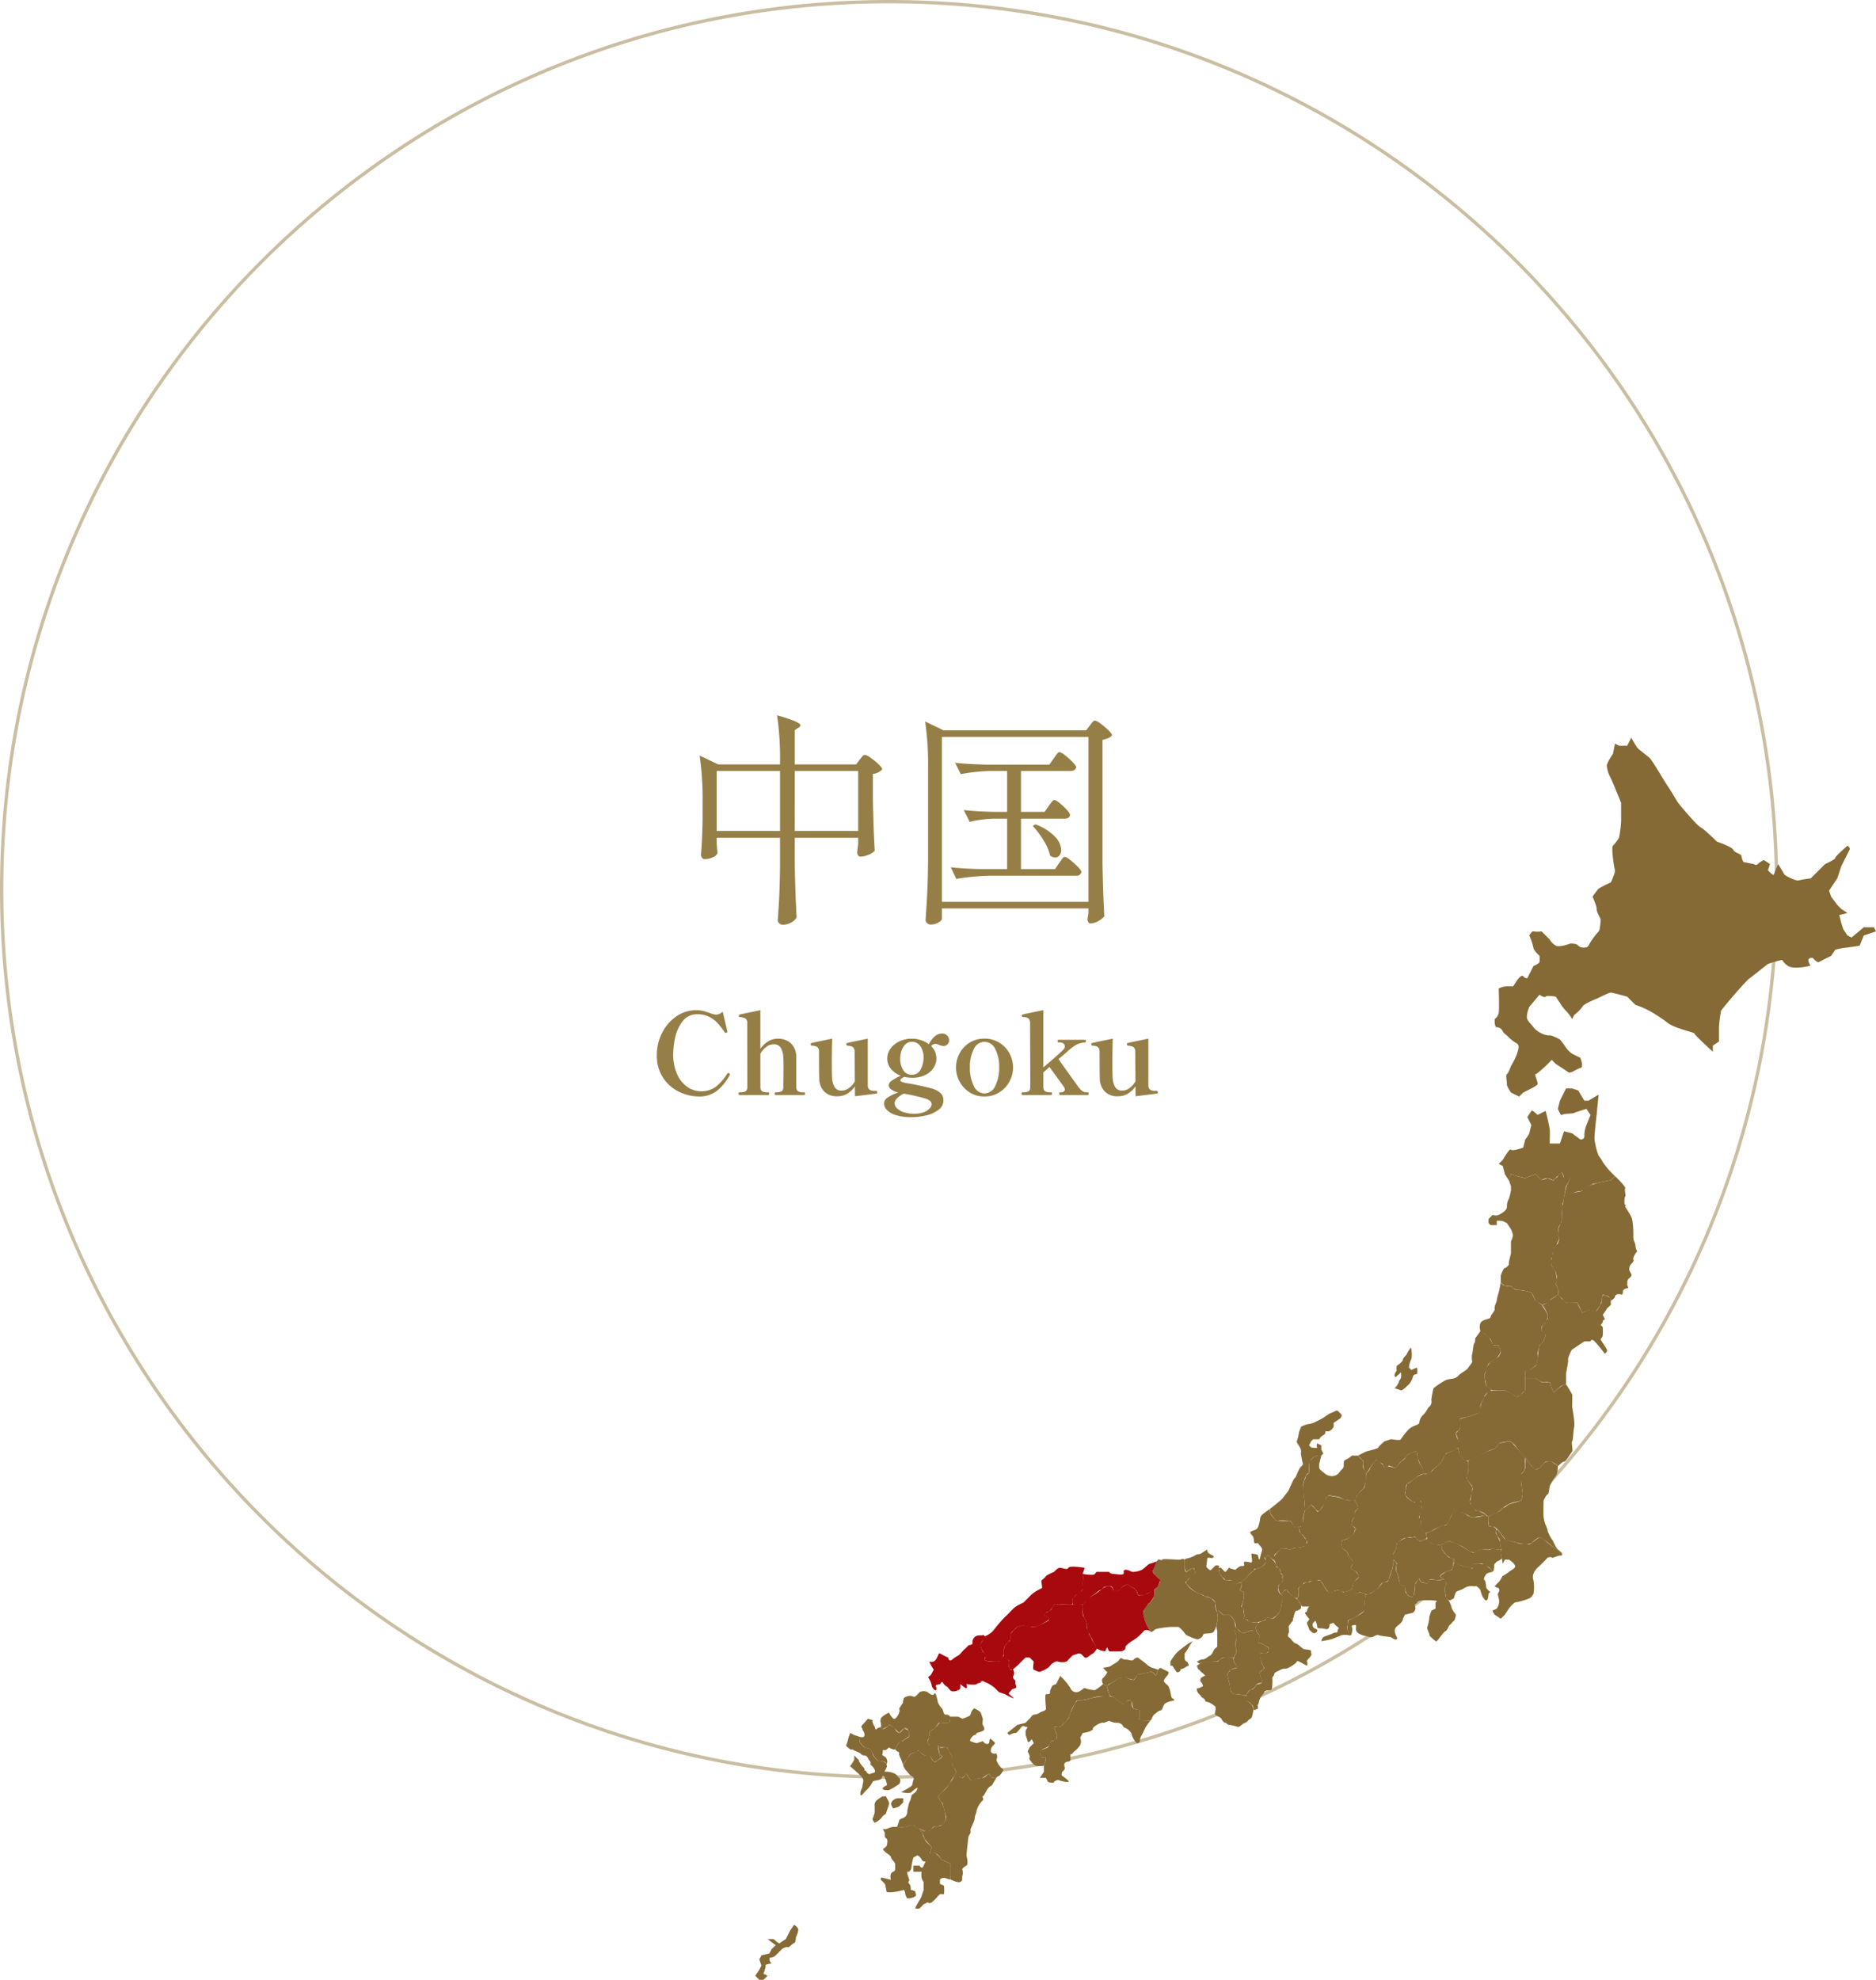 <svg xmlns="http://www.w3.org/2000/svg" xmlns:xlink="http://www.w3.org/1999/xlink" width="561.707" height="592.665" viewBox="0 0 561.707 592.665"><defs><clipPath id="a"><rect width="335.566" height="371.859" fill="none"/></clipPath></defs><g transform="translate(-99 -4131.335)"><path d="M-12.58-44.132q.2-.272.68-.85a1.269,1.269,0,0,1,.884-.578,4.461,4.461,0,0,1,1.7.884,18.1,18.1,0,0,1,2.38,1.938q1.088,1.054,1.088,1.53a4.34,4.34,0,0,1-2.788,1.36v7.82Q-8.5-24-8.092-16.864a4.638,4.638,0,0,1-1.836,1.19,6.234,6.234,0,0,1-2.38.578.834.834,0,0,1-.782-.408,1.855,1.855,0,0,1-.238-.952q0-.136.272-2.38v-1.9H-32.028v8.092q.136,8.3.544,15.776a3.778,3.778,0,0,1-1.666,1.5,5.08,5.08,0,0,1-2.414.68A1.624,1.624,0,0,1-36.652,4.9a1.223,1.223,0,0,1-.476-.952q.272-3.6.442-7.106t.238-8.874v-8.7H-55.42v1.632q.2,2.652.272,2.924a2.417,2.417,0,0,1-1.394,1.258,5.614,5.614,0,0,1-2.482.578.938.938,0,0,1-.782-.408,1.543,1.543,0,0,1-.306-.952q.34-3.74.476-10v-5.712a88.959,88.959,0,0,0-.884-13.94l5.576,2.652h18.5v-.748a88.959,88.959,0,0,0-.884-13.94,42.4,42.4,0,0,1,5.44,1.8q1.564.714,1.564,1.19,0,.34-.544.68l-1.156.748V-42.7h18.36Zm-42.84,3.4V-22.78h18.972V-40.732Zm23.392,0V-22.78h18.972V-40.732Zm44.064,44.2q0,.544-1.054,1.156A4.459,4.459,0,0,1,8.7,5.236a1.624,1.624,0,0,1-1.088-.408,1.223,1.223,0,0,1-.476-.952q.272-4.012.476-7.786T7.888-13.8V-41.616A88.959,88.959,0,0,0,7-55.556L12.512-52.9h42.7L56.3-54.332l.51-.68a3.911,3.911,0,0,1,.544-.612.771.771,0,0,1,.51-.2,4.206,4.206,0,0,1,1.666.918,22.023,22.023,0,0,1,2.346,1.972q1.088,1.054,1.088,1.53a2.582,2.582,0,0,1-1.088.782,8.509,8.509,0,0,1-1.768.578v36.856q.136,8.432.544,15.98a6.278,6.278,0,0,1-1.8,1.394,4.8,4.8,0,0,1-2.346.714.723.723,0,0,1-.646-.408,1.855,1.855,0,0,1-.238-.952L55.9,1.9V.408H12.036Zm0-54.4V-1.564H55.9V-50.932ZM44-30.26q.2-.272.578-.782a6.817,6.817,0,0,1,.612-.748.715.715,0,0,1,.51-.238q.68,0,2.686,1.87t2.006,2.618q-.2,1.088-1.7,1.088H35.7v15.1H45.9l1.224-1.836q.272-.34.544-.748a6.53,6.53,0,0,1,.578-.748.833.833,0,0,1,.578-.34,3.977,3.977,0,0,1,1.632.952,21.8,21.8,0,0,1,2.278,2.04q1.054,1.088,1.054,1.564a1.458,1.458,0,0,1-1.632,1.088H26.52a68.9,68.9,0,0,0-10.2.952L14.688-11.9q3.74.408,9.044.544h7.82v-15.1H27.54a34.25,34.25,0,0,0-7.208.952l-1.768-3.536q3.672.408,8.84.544h4.148v-12.24h-4.9a54.053,54.053,0,0,0-8.976.952l-1.7-3.4q3.74.408,9.044.544H44.2l1.292-1.836q.2-.272.578-.816a6,6,0,0,1,.646-.816.784.784,0,0,1,.544-.272,3.977,3.977,0,0,1,1.632.952,21.8,21.8,0,0,1,2.278,2.04q1.054,1.088,1.054,1.564-.272,1.088-1.7,1.088H35.7v12.24h7.072Zm-4.012,5.508a15.086,15.086,0,0,1,5.882,3.672,6.17,6.17,0,0,1,1.87,3.944,2.608,2.608,0,0,1-.51,1.666,1.611,1.611,0,0,1-1.326.646,2.572,2.572,0,0,1-1.5-.612,14.123,14.123,0,0,0-1.938-4.522,27.819,27.819,0,0,0-3.23-4.318Z" transform="translate(369 4402.862)" fill="#967f47"/><path d="M14.28.442a13.871,13.871,0,0,1-5.8-1.326A11.846,11.846,0,0,1,3.621-5.032,12.068,12.068,0,0,1,1.666-12.07,14.291,14.291,0,0,1,3.2-18.513a13.069,13.069,0,0,1,4.25-4.981,10.367,10.367,0,0,1,6.086-1.9,8.308,8.308,0,0,1,1.989.238,20.4,20.4,0,0,1,2.091.646,6.721,6.721,0,0,0,1.8.476,3.321,3.321,0,0,0,1.972-.918l1.326,5.644.068.34q0,.2-.272.34a.378.378,0,0,1-.17.034.486.486,0,0,1-.374-.2,26.567,26.567,0,0,0-2.023-2.652,9.011,9.011,0,0,0-2.465-1.887,7.425,7.425,0,0,0-3.6-.833,5.36,5.36,0,0,0-4.658,2.312,12.69,12.69,0,0,0-2.142,5,24.966,24.966,0,0,0-.51,4.522A14.266,14.266,0,0,0,7.769-6.171,9.12,9.12,0,0,0,10.863-2.38a7.031,7.031,0,0,0,3.961,1.258A7.147,7.147,0,0,0,19.431-2.55,15.775,15.775,0,0,0,22.78-6.426a.469.469,0,0,1,.306-.17.592.592,0,0,1,.238.1.394.394,0,0,1,.238.34.522.522,0,0,1-.068.2,15.256,15.256,0,0,1-3.519,4.437A8.316,8.316,0,0,1,14.28.442ZM45.8-.816q.238,0,.238.408T45.8,0H37.23q-.272,0-.272-.408t.272-.408h.34a2.866,2.866,0,0,0,1.462-.306q.51-.306.51-1.326.068-3.332.068-5.78,0-1.768-.068-3.06a6.421,6.421,0,0,0-.765-2.839,2.32,2.32,0,0,0-2.159-1.037,3.621,3.621,0,0,0-2.142.731,6.5,6.5,0,0,0-1.8,2.091v9.894q0,1.02.51,1.326a2.866,2.866,0,0,0,1.462.306h.374q.272,0,.272.408T35.02,0h-8.6q-.272,0-.272-.408t.272-.408h.374a2.866,2.866,0,0,0,1.462-.306q.51-.306.51-1.326l-.034-19.04a1.6,1.6,0,0,0-.493-1.394,3.656,3.656,0,0,0-1.683-.442.274.274,0,0,1-.221-.1.319.319,0,0,1-.085-.2v-.2a.218.218,0,0,1,.2-.238q.306-.136,6.222-1.326v11.56a8,8,0,0,1,2.3-2.21,5.385,5.385,0,0,1,2.907-.816,5.775,5.775,0,0,1,3.06.748,4.824,4.824,0,0,1,1.836,1.955,5.87,5.87,0,0,1,.646,2.533v9.18q0,1.02.527,1.326a2.965,2.965,0,0,0,1.479.306Zm21.284-.442q.578,0,.578.476a.315.315,0,0,1-.238.34Q67.116-.374,61,.374l-.034-2.958A7.616,7.616,0,0,1,58.786-.459a5.4,5.4,0,0,1-2.992.833,5.158,5.158,0,0,1-4.114-1.53,5.709,5.709,0,0,1-1.394-3.672q-.068-2.72-.068-8.126a1.718,1.718,0,0,0-.527-1.428,3.177,3.177,0,0,0-1.649-.374q-.306-.034-.306-.476,0-.272.2-.306.34-.136,6.222-1.326-.1,4.182-.1,7.242,0,3.2.068,4.488a6.34,6.34,0,0,0,.765,2.754,2.308,2.308,0,0,0,2.159,1.054,3.575,3.575,0,0,0,2.108-.731,6.716,6.716,0,0,0,1.8-2.023l-.068-8.84a1.718,1.718,0,0,0-.527-1.428,3.366,3.366,0,0,0-1.649-.408q-.306-.034-.306-.544a.218.218,0,0,1,.2-.238q.34-.136,6.222-1.326V-2.856q0,1.5,1.7,1.632ZM85.068-15.3a1.586,1.586,0,0,0-1.258.68,5.027,5.027,0,0,1,1.564,3.672,5.16,5.16,0,0,1-.833,2.788A6.064,6.064,0,0,1,82.059-6a8.7,8.7,0,0,1-3.961.833,10.064,10.064,0,0,1-2.312-.272,3.57,3.57,0,0,0-.867.51q-.323.272-.323.476,0,.306.425.51a8.2,8.2,0,0,0,1.751.442q1.394.2,3.519.663t3.485.833A6.341,6.341,0,0,1,86.445-.7,2.835,2.835,0,0,1,87.482,1.53a3.523,3.523,0,0,1-1.513,2.941A9.753,9.753,0,0,1,82.263,6.12a19.091,19.091,0,0,1-4.335.51A15.013,15.013,0,0,1,73.185,6a6.084,6.084,0,0,1-2.669-1.564A2.876,2.876,0,0,1,69.7,2.55,2.19,2.19,0,0,1,70.754.765a12.815,12.815,0,0,1,3.2-1.513A5.743,5.743,0,0,1,71.808-1.7a1.587,1.587,0,0,1-.714-1.19,1.888,1.888,0,0,1,.969-1.445A15.412,15.412,0,0,1,74.7-5.78a6.684,6.684,0,0,1-2.941-2.04,4.773,4.773,0,0,1-1.1-3.094,4.938,4.938,0,0,1,1.054-3.077,6.936,6.936,0,0,1,2.72-2.125,8.455,8.455,0,0,1,3.5-.748,9.073,9.073,0,0,1,2.822.442A7.873,7.873,0,0,1,83.13-15.2a7.4,7.4,0,0,1,1.683-2.3,3.336,3.336,0,0,1,2.295-.9,1.926,1.926,0,0,1,1.513.629,1.989,1.989,0,0,1,.561,1.343,1.829,1.829,0,0,1-.459,1.241,1.685,1.685,0,0,1-1.343.527,3.108,3.108,0,0,1-1.19-.34q-.1-.034-.459-.17A1.872,1.872,0,0,0,85.068-15.3ZM77.962-6.052a2.855,2.855,0,0,0,2.72-1.632,7.683,7.683,0,0,0,.85-3.6,5.949,5.949,0,0,0-.884-3.2,2.885,2.885,0,0,0-2.618-1.428,2.656,2.656,0,0,0-2.006.816,4.875,4.875,0,0,0-1.139,1.989,7.755,7.755,0,0,0-.357,2.261,6.2,6.2,0,0,0,.9,3.349A2.831,2.831,0,0,0,77.962-6.052Zm5.984,8.806a1.292,1.292,0,0,0-.544-1.02A4.19,4.19,0,0,0,81.94,1.02,54.34,54.34,0,0,0,75.548-.408q-2.686,1.5-2.686,2.856a2.168,2.168,0,0,0,.765,1.581,5.33,5.33,0,0,0,2.108,1.156,9.706,9.706,0,0,0,2.941.425A8.162,8.162,0,0,0,81.6,5.151a4.3,4.3,0,0,0,1.768-1.139A2.019,2.019,0,0,0,83.946,2.754ZM99.756.442A8.079,8.079,0,0,1,95.3-.8,8.488,8.488,0,0,1,92.31-4.046a8.876,8.876,0,0,1-1.054-4.182,8.91,8.91,0,0,1,1.054-4.233,8.27,8.27,0,0,1,2.992-3.2,8.249,8.249,0,0,1,4.454-1.207,8.336,8.336,0,0,1,4.471,1.207,8.358,8.358,0,0,1,3.026,3.2,8.8,8.8,0,0,1,1.071,4.233,8.764,8.764,0,0,1-1.071,4.182A8.577,8.577,0,0,1,104.227-.8,8.163,8.163,0,0,1,99.756.442Zm0-.918A3.585,3.585,0,0,0,103-2.737a11.8,11.8,0,0,0,1.173-5.491,11.692,11.692,0,0,0-1.156-5.491,3.574,3.574,0,0,0-3.264-2.193,3.531,3.531,0,0,0-3.2,2.21A11.715,11.715,0,0,0,95.4-8.228,11.95,11.95,0,0,0,96.56-2.737,3.532,3.532,0,0,0,99.756-.476Zm30.974-.34q.238,0,.238.374,0,.442-.238.442H122.4q-.238,0-.238-.442,0-.374.238-.374h.374a1.165,1.165,0,0,0,.765-.238.724.724,0,0,0,.289-.578,1.229,1.229,0,0,0-.34-.85q-.374-.578-3.026-4.216-.816-1.088-1.224-1.7L117.4-6.766v4.318q0,1.02.51,1.326a2.866,2.866,0,0,0,1.462.306h.374q.238,0,.238.374,0,.442-.238.442h-8.636q-.238,0-.238-.442,0-.374.238-.374h.408a2.866,2.866,0,0,0,1.462-.306q.51-.306.51-1.326l-.068-19.04a1.722,1.722,0,0,0-.51-1.462,2.8,2.8,0,0,0-1.632-.374q-.34,0-.34-.51a.218.218,0,0,1,.2-.238q.34-.136,6.256-1.326V-8.262q5.27-4.488,6.086-5.44a1.315,1.315,0,0,0,.34-.918.983.983,0,0,0-.408-.8,1.762,1.762,0,0,0-1.122-.323h-.34q-.272,0-.272-.374,0-.408.272-.408h7.922q.272,0,.272.408,0,.34-.272.374l-.442.068a5.66,5.66,0,0,0-2.108.612,12.89,12.89,0,0,0-2.414,1.768l-2.958,2.55Q123.216-8.908,125-6.426t2.941,4.08a6.456,6.456,0,0,0,1.156,1.19,2.119,2.119,0,0,0,1.258.34ZM151.1-1.258q.578,0,.578.476a.315.315,0,0,1-.238.34q-.306.068-6.426.816l-.034-2.958A7.616,7.616,0,0,1,142.8-.459a5.4,5.4,0,0,1-2.992.833,5.158,5.158,0,0,1-4.114-1.53A5.709,5.709,0,0,1,134.3-4.828q-.068-2.72-.068-8.126a1.718,1.718,0,0,0-.527-1.428,3.177,3.177,0,0,0-1.649-.374q-.306-.034-.306-.476,0-.272.2-.306.34-.136,6.222-1.326-.1,4.182-.1,7.242,0,3.2.068,4.488a6.34,6.34,0,0,0,.765,2.754,2.308,2.308,0,0,0,2.159,1.054,3.575,3.575,0,0,0,2.108-.731,6.716,6.716,0,0,0,1.8-2.023l-.068-8.84a1.718,1.718,0,0,0-.527-1.428,3.366,3.366,0,0,0-1.649-.408q-.306-.034-.306-.544a.218.218,0,0,1,.2-.238q.34-.136,6.222-1.326V-2.856q0,1.5,1.7,1.632Z" transform="translate(294 4459.125)" fill="#967f47"/><g transform="translate(99 4131.335)"><path d="M266.229,1a267.193,267.193,0,0,0-53.454,5.388A263.77,263.77,0,0,0,117.937,46.3,266.006,266.006,0,0,0,21.843,162.99,263.888,263.888,0,0,0,6.388,212.775a267.826,267.826,0,0,0,0,106.908A263.77,263.77,0,0,0,46.3,414.52,266.006,266.006,0,0,0,162.99,510.615a263.888,263.888,0,0,0,49.785,15.454,267.826,267.826,0,0,0,106.908,0,263.77,263.77,0,0,0,94.837-39.908,266.006,266.006,0,0,0,96.095-116.694,263.888,263.888,0,0,0,15.454-49.785,267.826,267.826,0,0,0,0-106.908,263.77,263.77,0,0,0-39.908-94.837A266.005,266.005,0,0,0,369.467,21.843,263.888,263.888,0,0,0,319.682,6.388,267.193,267.193,0,0,0,266.229,1m0-1C413.262,0,532.457,119.195,532.457,266.229S413.262,532.457,266.229,532.457,0,413.262,0,266.229,119.195,0,266.229,0Z" transform="translate(0 0)" fill="#967f47" opacity="0.5"/></g><g transform="translate(325.141 4352.141)"><g clip-path="url(#a)"><path d="M263.281,98.306a24.01,24.01,0,0,0,1.832-3.664c.275-1.051.874-2.37,0-3.053a11.188,11.188,0,0,1-2.441-1.832c-1.314-1.349-1.386-.971-1.833-1.832a2.047,2.047,0,0,0-1.831-1.221c-.727-.025-.612-2.443-.612-2.443a3.172,3.172,0,0,0,1.221-1.832c.2-1.129,0-7.327,0-7.327a6.56,6.56,0,0,1,1.832-.611,16.874,16.874,0,0,1,2.443,0l1.221-1.831s1.277-1.863,1.832-1.222a1.65,1.65,0,0,0,1.222.611L270,68.387s1.74-.757,1.832-1.222a11.783,11.783,0,0,0,0-1.832S270,63.691,270,62.891a19.26,19.26,0,0,0-1.222-3.664s.837-1.466,1.222-1.222a8.078,8.078,0,0,0,2.443,0l2.443,2.443a4.855,4.855,0,0,0,1.831,1.832c1.16.58,4.274-.611,4.274-.611s1.85-.159,2.443.611,2.826.763,3.053,0a21.636,21.636,0,0,1,3.053-4.274c.44-.329.61-3.664.61-3.664s-1.313-2.332-1.221-3.053-1.221-3.664-1.221-3.664a24.378,24.378,0,0,1,1.832-2.443,38.95,38.95,0,0,1,3.663-1.832s1.442-3.205,1.222-3.664-1.2-6.9-.61-7.327a11.488,11.488,0,0,0,1.832-2.443,35.722,35.722,0,0,0,.61-4.884v-5.5s-2.137-5.343-3.054-7.327a9.828,9.828,0,0,1-1.221-3.664c-.079-1.008,1.833-3.664,1.833-3.664l.61-3.053,1.222.611h2.442L299.306,0a27.841,27.841,0,0,0,1.833,3.053c.555.641,2.735,2.2,3.663,3.053s4.3,6.827,5.5,8.548,2.411,4.018,3.053,4.885,5.685,6.869,6.716,7.327,4.885,4.274,4.885,4.274,4.6,1.594,4.884,2.442,2.486,1.277,2.442,1.832a5.551,5.551,0,0,0,.612,1.832l3.053.611s.769.544,1.221,0A7.646,7.646,0,0,1,339,36.636l1.831,1.221-.61,1.832s1.655,1.935,1.832,1.222,1.221-3.053,1.221-3.053,1.636,2.619,1.831,3.053,3.549,2.075,4.275,1.831a36.89,36.89,0,0,1,3.664-.61l4.273-4.274s3.139-1.392,3.053-1.832,3.664-3.664,3.664-3.664.934.567.611,1.221-2.443,4.885-2.443,4.885l-1.221,3.664-2.443,3.663.611,1.833,1.832,2.443L362.2,51.29l1.832,1.221-2.443.611.611,2.442.611,1.832,1.221,1.833,1.221.61,3.663-3.053h3.053l.61,1.221-3.664,1.222-1.221,3.053s-2.674.452-4.274.611a17.446,17.446,0,0,0-3.053.61l-1.221,1.832s-3.084,1.527-3.664,1.832-1.831-1.221-1.831-1.221-1.777-.238-1.222,1.221.788.984,0,1.222-4.7.916-6.105,0a5.05,5.05,0,0,1-1.833-1.832,24.965,24.965,0,0,0-4.274,1.221c-.678.464-4.354,3.474-5.5,4.274s-8.274,9.134-8.549,9.77a41.188,41.188,0,0,0-.61,4.884v4.274L323.73,92.2v1.832s-5.532-5.044-5.513-5.434-6.033-1.545-8.073-3.261A47.889,47.889,0,0,0,304.8,81.82a26.806,26.806,0,0,0-4.274-1.832l-2.443-2.443s-4.353-1.2-4.885-1.22-3.211,1.373-4.273,1.831-3.834,1.551-4.274,2.443a12.027,12.027,0,0,1-2.442,2.443l-.611,1.221a10.983,10.983,0,0,0-1.833-2.442,13,13,0,0,1-1.832-2.443c-.446-.574-1.221-1.833-1.221-1.833s-2.656-.487-3.054,0-1.831-.61-1.831-.61L268.777,80.6s-1.1,2.589-.61,3.664S269.418,85.769,270,86.7a6.757,6.757,0,0,0,2.443,1.832,5.09,5.09,0,0,0,2.443.611c.494-.164,3.052,1.221,3.052,1.221a27.738,27.738,0,0,1,1.832,2.443,7.673,7.673,0,0,0,1.833,1.832l2.443,1.221s1.172,2.8,0,3.053-2.888,1.808-3.664,1.222-3.663-2.443-3.663-2.443l-1.221-1.221-1.833,1.832s-2.638,2.491-3.053,2.442.867,2.5.612,3.053-4.275,2.442-4.275,2.442l-1.221,1.222-2.443-1.222s-1.287-1.837-1.22-2.442-.446-2.815,0-3.053,1.22-2.442,1.22-2.442" transform="translate(-37.012)" fill="#856a35" fill-rule="evenodd"/><path d="M261.045,143.951s2.064-3.658,2.442-3.053,3.664-.61,3.664-.61l.611-2.443a8.067,8.067,0,0,0,1.221-1.832c.074-.464.612-2.442.612-2.442l-1.222-2.443a21.662,21.662,0,0,0,1.222-1.832c.225-.47,1.831,1.221,1.831,1.221l2.442-1.221.611,2.443s.5,2.3.611,3.053,0,4.274,0,4.274h3.053l1.222-3.664,2.443.611,2.442,1.832s1.307.238,1.221-1.221a7.787,7.787,0,0,1,.612-3.053l1.22-3.053-1.22-1.832s-3.169.959-3.664,1.222-3.377.188-3.664.61-1.222-1.832-1.222-1.832l.61-2.443,1.832-3.663H281.8l1.831.611,1.832,3.053h1.222l3.053-1.832-.611,6.106s-.733,6.167-.611,7.327a20.086,20.086,0,0,0,1.222,4.884,10.053,10.053,0,0,1,1.221,1.832,21.7,21.7,0,0,0,2.442,3.053l1.222,1.221-1.222,1.221-3.053.611-2.291.458-3.627,2.246a5.748,5.748,0,0,0-2.019.349,17.67,17.67,0,0,1-2.943.889l.653-2.771,1.068-2.392s-1.9.516-1.832,0a4.519,4.519,0,0,0-.61-1.832l-2.648,2.474a4.515,4.515,0,0,0-1.627-.643,3.291,3.291,0,0,0-1.832.61l-1.832-1.832-3.053,1.222a11.215,11.215,0,0,0-1.744-.436,19.073,19.073,0,0,1-2.531-.786l-.551,2.011-1.282-2.011-.609-2.442-1.222-.611Z" transform="translate(-37.217 -17.558)" fill="#856a35" fill-rule="evenodd"/><path d="M295.412,189.25l-1.832-.61-.61,3.053s-1.358,1.989-1.457,2.012a8.031,8.031,0,0,1-2.022-.327,7.529,7.529,0,0,0-2.016.758c.057-.045-.338-.543-.442-.8-.507-1.222-1.112-2.319-1.112-2.319a4.842,4.842,0,0,0-.888.063,7.364,7.364,0,0,1-2.443,0,13.315,13.315,0,0,1-1.22-1.221l-.611-.611-.436-.436-.174-2.006-.611-1.222a6.6,6.6,0,0,0,.326-2.249l-.326-1.415-1.221-1.832a3.949,3.949,0,0,1-.182-1.755c.1-.571.595-2.094.595-2.094s0-1.542.2-1.646a14.3,14.3,0,0,0,1.222-1.221l.469-1.607a2.759,2.759,0,0,1-.469-1.446,6.386,6.386,0,0,1,.61-2.442c.17-.587.5-.918.5-1.326a11.3,11.3,0,0,0,.087-1.548,7.928,7.928,0,0,0-.047-1.883c-.068-.277.011-1.18.213-1.18s.261-1.437.261-1.437a3.772,3.772,0,0,0,.212-1.175c0-.366.61-.61.61-.61l2.443-.612s2.644-.3,2.443-.61,2.593-1.606,2.593-1.606l1.742-.6,2.559-.511,1.654-.332,1.221-1.221s3.359,3.157,3.053,3.664.306,2.137,0,2.442-.305,2.748,0,2.443,0,.611,0,.611,1.221,1.831,1.831,3.053.612,4.988.612,6.105.714,1.936.611,2.443a3.677,3.677,0,0,0,.61,1.832c0-.2-.2,0-.61.611s-.813,1.527-.611,1.832-.1.714-.612,1.221a2.349,2.349,0,0,0-.61,1.832,6.744,6.744,0,0,0,.61,1.222c.105.2.2.611-.61,1.221s-.506,1.422-.611,1.832.715,1.222,0,1.222a1.535,1.535,0,0,0-1.22.61c-.2.2.1,1.423-.612,1.222s-1.728-.1-1.832.61-1.221,1.222-1.221,1.222Z" transform="translate(-39.834 -21.948)" fill="#856a35" fill-rule="evenodd"/><path d="M257.481,164.622a2.529,2.529,0,0,0,1.832,0c.811-.409,2.546-1.422,2.443-2.442a4.782,4.782,0,0,1,.61-2.443,19.931,19.931,0,0,0,.61-2.443v-1.221l-.61-1.833.61-1.831,1.832.61,2.443.611,2.2-.88.853-.341,1.832,1.831,1.832-.61s2.033.916,1.832.61,1.118-.811,1.222-1.221,1.222-1.221,1.222-1.221l.61,1.832h1.832s-.321.765-.484,1.083c-.222.433-.738,1.36-.738,1.36l-.5,2.72-.111.943a13.4,13.4,0,0,0-.61,3.053v3.053s-.41,1.935-.612,1.832-.506,1.221-.61,1.831a6.973,6.973,0,0,0,.44,2.156,17.881,17.881,0,0,0-.8,1.89c0,.2-.666.943-.867.84s.306,1.221,0,1.221-.2,1.728-.61,1.832,0,2.443,0,2.443a9.51,9.51,0,0,1,1.221,1.832c0,.305.406,2.493.406,2.493l-.406,1.17.611,1.221.158,1.827-2.346,1.552a1.285,1.285,0,0,1-.572.8c-.643.327-2.229.912-2.126.711s-1.832-.916-1.832-1.221a18.1,18.1,0,0,0-1.22-2.443l-2.443-.611-1.952-.16a3.938,3.938,0,0,1-1.712-1.061c-.186-.315-1.833-.152-1.833-.152l-.609-.458-.612-.611V182.94c0-.409.917-2.546,1.221-2.442s1.424-1.02,1.223-1.222.61-3.053.61-3.053V172.56a7.507,7.507,0,0,0,.611-1.832,7.507,7.507,0,0,0-.611-1.832l-1.22-1.833-1.222-.61s-1.935-.2-1.832,0a4.745,4.745,0,0,1,0,1.222h-1.832l-.611-.612v-1.22Z" transform="translate(-36.706 -21.744)" fill="#856a35" fill-rule="evenodd"/><path d="M275.049,203.089a2.472,2.472,0,0,0-1.087,2.476c.113.406,1.221,1.221,1.221,1.221l-.513,1.543s-.29.58-.491.684a2.205,2.205,0,0,0-1.02,1.549,31.726,31.726,0,0,0-.418,3.552c-.1.506.053,1.169-.458,1.678A6.1,6.1,0,0,1,270.625,217c-.458.229-1.395.1-1.547.774a12.763,12.763,0,0,0,0,1.832h2.874a5.375,5.375,0,0,1,1.013.556,2.143,2.143,0,0,0,1.252.589c1.12.177.966-.2,1.781.075.616.213.407-.28.6.572a7.636,7.636,0,0,0,.593,1.606l.437.875,2.237-1.966,1.427-.475v-3.053c0-.306.812-4.072.611-4.274s.916-2.852,1.222-3.053l1.832-1.221,1.831-1.222h1.832s.2-1.02,1.222,0,3.053,3.664,3.053,3.664.917-.507.611-1.222-1.832-2.748-1.832-3.053.507-.41.611-1.222a18.16,18.16,0,0,0,0-2.443l-.611-.61s.916-1.117.611-1.221.715-.306.61-.611a13.466,13.466,0,0,0-.61-1.221,18.57,18.57,0,0,0,1.221-1.832c-.1,0,1.221-1.118,1.221-1.222a4.644,4.644,0,0,1,0-1.221c.1-.409-.524-1.048-.524-1.048l-1.253-.563-.7-.06-.338,1.684a1.562,1.562,0,0,1-.242,1.208c-.41.611-1.055,1.678-1.221,1.832a1.5,1.5,0,0,1-1.221,0,3.223,3.223,0,0,0-1.832,0l-1.222.611-1-1.8-.557-1.318-3.331.064s-.7-1.086-1-.982-1.02-1.472-1.429-1.368a2.172,2.172,0,0,0-.853.659,13.277,13.277,0,0,0-1.6,1.08c-.317.511-1.979,1.45-2.285,1.248s.453.583.453.583a10.852,10.852,0,0,1,1.221,2.443,4.644,4.644,0,0,0,0,1.221Z" transform="translate(-38.534 -27.883)" fill="#856a35" fill-rule="evenodd"/><path d="M253.376,204.938c-.1-.3-.609-2.338.611-3.053s2.34-.507,2.443-1.221,1.422-1.832,1.221-2.443.611-2.034.611-2.443a14.1,14.1,0,0,1,.609-2.443c.1-.2.611-3.053.611-3.053s.535.916,1.221,1.069a6.552,6.552,0,0,0,1.544.011l1.539,1.149,2.868.327,1.988.5,1.22,2.443L271.694,197l1.221,1.833.611,1.221s-.158,2.13-.462,2.233a3.738,3.738,0,0,0-1.37,1.43,4.148,4.148,0,0,0,0,1.222c0-.2,1.221,1.222,1.221,1.222l-.61,1.831-1.222,1.222s-.714,2.644-.61,2.443a10.738,10.738,0,0,1,0,1.832v1.221l-1.547,1.384-1.222.61c.124-.058-.9.039-.9.449v5.5s-1.221,1.019-1.221,1.221-1.727,1.02-1.832.611-3.053-1.832-3.053-1.832H257.04s-1.728-.916-1.832-1.222-.61-3.053-.61-3.053l.61-2.443.825-1.371a10.151,10.151,0,0,1,1.11-.87,12.034,12.034,0,0,0,1.764-1.223s.679-1.22.574-1.421-.611-1.832-.611-1.832H257.04a6.854,6.854,0,0,0-.61-1.832,9.931,9.931,0,0,1-1.008-.956l-.856-.738s-1.086-.443-1.19-.748" transform="translate(-36.266 -27.256)" fill="#856a35" fill-rule="evenodd"/><path d="M246.081,235.992s1.518-.446,2.142-.561c.424-.075,3.014-1.036,2.813-.932s1.454-.637,1.454-.637a3.657,3.657,0,0,1,.039-2.74c.2-.382.878-1.845.878-1.845s.608-.759.765-1.041c.255-.457,1.066-1.069,1.066-.793,0,.2,2.448,0,2.448,0h1.826s2.31,1.071,2.443,1.223c.641.723,1.107.723,1.6.517a7.276,7.276,0,0,0,1.689-1.42l.371-.428v-3.553h3.053L270.5,225h2.443l.611,1.832.61,1.222,1.032-.906,1.449-1.141,1.182-.393a34.777,34.777,0,0,1,1.833,3.053c.1.41,0,3.462,0,3.663s.916,4.781.611,6.105-.306,3.969-.611,4.274.3,2.749,0,3.054-1.936,3.156-2.443,3.053-1.728,1.424-1.832,1.221a14.756,14.756,0,0,0-1.831-1.221h-1.833l-1.832,1.832-1.222.611a12.065,12.065,0,0,1-1.22-1.222c-.508-.61-1.833-2.44-1.833-2.44a13.312,13.312,0,0,1-1.221-1.223c-.41-.506-1.935-2.545-1.832-2.441l.005.005c.007-.005-1.152-1.325-1.836-1.228a14.742,14.742,0,0,0-3.054.611,2.792,2.792,0,0,1-1.832,1.832,10.1,10.1,0,0,0-3.663,1.832,10.678,10.678,0,0,1-2.441,1.223,6.773,6.773,0,0,1-1.619.31,11.627,11.627,0,0,1-2.043-1.533l-.611-2.443.075-2.288-.686-1.984,1.222-1.223.116-1.018Z" transform="translate(-35.073 -32.054)" fill="#856a35" fill-rule="evenodd"/><path d="M224.075,218.585s1.833-1.222,1.833-1.832,1.118-1.325,1.222-1.831a8.1,8.1,0,0,1,1.222-1.832s.507,2.545,0,3.663a5.769,5.769,0,0,0-.611,2.443c.1,0,.611.41.611.611s1.729-.917,1.833-.611a10.637,10.637,0,0,1,0,1.832s-1.02.1-1.222.61a5.5,5.5,0,0,1-1.222,2.444c-.812.714-2.034,2.033-2.443,1.831s-1.833-.611-1.833-.611a6.18,6.18,0,0,0,1.221-1.832c.1-.61.306-.506.612-1.22s-.1-2.034,0-1.833-1.223,1.221-1.223,1.221-.305.612-.61,0,.812-1.831.61-1.831,0-1.222,0-1.222" transform="translate(-32.001 -30.523)" fill="#856a35" fill-rule="evenodd"/><path d="M226.358,293.849a6.068,6.068,0,0,0,.678,2.609,1.828,1.828,0,0,0,1.833.611c.335-.006.66-3.292.611-3.663s1.374-1.612,1.222-1.833.367,1.093.611,1.221a17.462,17.462,0,0,0,1.932.424s.352-.649.512-1.034,1.833,0,1.833,0l2.848-.11s-1.806-.887-1.468-1.217a6.044,6.044,0,0,1,1.849-1.174c2.369-.679,1.555-.807,2.04-1.688a14.139,14.139,0,0,0,.09-2.147,4.319,4.319,0,0,1-2.086-1.043,15.292,15.292,0,0,0-1.44-1.781s.361-1.679.078-1.5c-.831.512-3.132-.327-3.132-.327l-1.271-1.373-2.19.75-.814-.6a1.025,1.025,0,0,0-1.222-.611,4.236,4.236,0,0,1-1.833,0l-2.443,1.222a.619.619,0,0,0-.612.611,6.394,6.394,0,0,1-.61,2.442c-.114.227-.672.886-.611,1.221s.012.968.244,1.206,1.037,1.164,1.037,1.164a3.535,3.535,0,0,0-.06,2.515c.519,1.166.738,3.212.932,3.516a1.2,1.2,0,0,0,1.444.591" transform="translate(-31.907 -40.01)" fill="#856a35" fill-rule="evenodd"/><path d="M250.284,265.411s-.916-1.116-.611-1.832.409-2.949.611-3.053,0-1.222,0-1.222l-1.644-2.038v-1.2l.422-1.038V253.2l.008-1.54,2.435-.9a34.77,34.77,0,0,1,3.053-1.833c.41-.1,2.1-.672,2.3-.775a9.288,9.288,0,0,0,.95-.857l.414-.81,3.053-.611.841.314,4.043,4.571a3.227,3.227,0,0,0-.077,1.455c.116,1.486-.015,2.208-.533,2.819-.146.173-.61.61-.61.61V258.7a24.042,24.042,0,0,1,.437,2.96,16.962,16.962,0,0,1-.437,1.924s-1.938.539-2.443.611a9.268,9.268,0,0,0-2.444,1.221c-.309.189-1.548,1.355-1.935,1.528a3.452,3.452,0,0,0-.506.3c-.507.306-2.422.936-2.443,1.221-.015.2-.531-.513-1.043-.87a5.35,5.35,0,0,0-2.621-.961c-.2,0-1.221-1.222-1.221-1.222" transform="translate(-35.615 -35.219)" fill="#856a35" fill-rule="evenodd"/><path d="M237.691,252.782a11.561,11.561,0,0,0,1.017-1.876c.307-.812.266-.912,1.518-1.395.814-.314,2.724-1.332,2.724-1.332l.385,1.54.4.912,2.227,1.678a14.793,14.793,0,0,1,0,3.053,5.57,5.57,0,0,0-.422,1.941,3.491,3.491,0,0,0,.724,1.193l.957,1.375a14.7,14.7,0,0,1-.362,2.71c-.17.423-.677,1.861-.063,2.569a8.015,8.015,0,0,1,1.3,1.59c.092.355.919.222.919.222l2.521,1.318s-2.724.41-3.132.514a2.264,2.264,0,0,1-1.833,0,8.858,8.858,0,0,0-2.441-1.222,9.137,9.137,0,0,1-2.441-.61,13.686,13.686,0,0,1-.876,1.751c-.305.409-.734,2.441-1.567,2.523a5.4,5.4,0,0,0-1.832.611,13.912,13.912,0,0,0-2.443,1.22,6.3,6.3,0,0,1-1.833.612s-1.325-.812-1.222-1.222-.187-1.956-.083-2.157-.5-.994-.5-1.1a28.835,28.835,0,0,1,.582-2.85c.2-.612-.2-1.528,0-1.832S230.7,263.3,230.7,263.3l-.744,1.243a3.207,3.207,0,0,1-1.089-.633,7.351,7.351,0,0,1-1.833-1.833,23.616,23.616,0,0,1,.611-3.052,17.116,17.116,0,0,0,2.443-1.832,10.682,10.682,0,0,1,2.444-1.222c-.2.1.811.139,1.014-.062a4.293,4.293,0,0,1,1.286-.373l.8-1.081,1.026-.811Z" transform="translate(-32.519 -35.549)" fill="#856a35" fill-rule="evenodd"/><path d="M272.743,264.4s-.1,4.579,0,4.884a10.84,10.84,0,0,0,.61,2.443,6.319,6.319,0,0,1,.611,1.832A13.774,13.774,0,0,0,275.186,276c.2,0,1.325,2.748,1.832,3.053a14.543,14.543,0,0,1,1.657,1.473L275.8,278.44l-2.857-2.248-1.417-.805a7.366,7.366,0,0,0-2.23,1.658c-.44.555-3.368.377-3.875.176s-4.378-1.02-4.275-1.222-.821-.995-1.221-1.832a10.5,10.5,0,0,0-1.831-1.832s-2.032-.2-1.832-.611a2.355,2.355,0,0,0,0-1.221v-1.222c0-.3,3.335-1.7,3.335-1.7s1.219-1.075.973-.894a4.9,4.9,0,0,0,1.459-.912,8.085,8.085,0,0,1,2.2-.754l1.8-.626.338-1.286,0-1.7a13,13,0,0,1-.335-2.515c0-1.116-.306-2.338,0-2.442a2.866,2.866,0,0,0,1.221-1.832c.074-.451,0-3.052,0-3.052s1.92,2.637,2.166,2.817a3.817,3.817,0,0,1,.887.845,4.217,4.217,0,0,0,1.648-1.035c.775-.834,1.405-1.407,1.711-1.407s1.422-.2,1.527,0a14.55,14.55,0,0,0,1.832,1.222s0,2.338-.611,3.052a15.09,15.09,0,0,0-1.832,3.054c-.1.409-.305,2.546-.611,2.443s-1.221,1.832-1.221,1.832" transform="translate(-36.704 -36.035)" fill="#856a35" fill-rule="evenodd"/><path d="M244.841,214.1c.1.2.3-2.851.609-3.053s.281-1.5.281-1.5l1.551-2.162a18.679,18.679,0,0,1,1.833,1.222,5.3,5.3,0,0,1,1.716,2.485c.2.683.507.632,1.093.567a6.236,6.236,0,0,1,.854,0l.61,1.832s-.811,2.033-1.831,2.443a9.919,9.919,0,0,0-1.832,1.221c0-.1-.781,2.025-.878,2.294a3.142,3.142,0,0,0-.2,2.123,7.586,7.586,0,0,0,.47,2.3c.35.334,1.851,1.169,1.546,1.065s-2.26,1.579-2.156,1.989-1.423,2.339-1.223,3.052.612,1.728,0,1.833-3.663,1.22-3.663,1.22-2.545.41-2.441.611a10.24,10.24,0,0,1,0,3.053c-.2.3-1.275.9-1.221,1.222a3.711,3.711,0,0,0,.611,1.831c.408.611,0,2.24,0,2.442s-.41.409-.611.611a32.143,32.143,0,0,1-3.053,1.222l-1.221,2.442s0,.306-1.222,1.222-1.729,1.325-1.833,1.831-2.645.715-2.443.611-.26-.854-.192-1.671a1.591,1.591,0,0,0-.2-.527,4.252,4.252,0,0,1-.832-1.466c-.305-.916-.61-1.02-.61-1.832s-.1-1.526-.612-1.221-2.24.611-2.443,1.221-1.367,1.389-1.833,1.832c-.9.855-1.451,1.959-1.832,1.833s-1.833-.812-1.833-.611c0,.235-1.222.846-1.222.611a6.826,6.826,0,0,0-.611-1.222l-1.222-.611-.611-.61-1.4,1.709-1.654,2.564a4.794,4.794,0,0,1-.61-1.221,6.471,6.471,0,0,1-.317-2.779l-.9-.883-.611-.612s1.936-1.019,2.443-1.221,3.562-.813,3.665-1.222,1.833-1.831,1.833-1.831l1.832-.611c.306-.1,2.645.507,3.054,0a19.485,19.485,0,0,1,2.443-3.053c1.222-1.118,2.95-1.222,3.053-1.832a3.863,3.863,0,0,1,1.223-2.443c1.02-1.02,1.325-2.137,1.833-2.443a2.034,2.034,0,0,0,.61-1.831c-.2-.2.611-3.663.611-3.663a24.152,24.152,0,0,1,3.664-2.443c1.222-.506,2.747-.2,3.664-1.221s2.545-1.63,3.051-2.443c.372-.6,1.277-1.618,1.222-1.832a5.937,5.937,0,0,1,0-2.442" transform="translate(-30.172 -29.706)" fill="#856a35" fill-rule="evenodd"/><path d="M234.5,276.819a19.307,19.307,0,0,0,2.758-1.222,13.242,13.242,0,0,1,2.443-1.221c.2.1.715.41,1.222-.61l1.22-2.443c.306-.611.2-1.325.611-1.221a17.935,17.935,0,0,1,3.34.876,5.908,5.908,0,0,0,1.967,1.129,9.348,9.348,0,0,0,2.749-.3c.224-.037,1.228-.435,1.43-.332l.893.459v2.443s-.132.444.778.444c1.221,0,1.8,1.016,1.562,1.233s-.308.662.1,1.376,1.277,2.214,1.074,2.52.347,1.552.146,1.755-2.421-.29-2.892-.092c-1.433.6-2.553-.452-3.573.36a2.47,2.47,0,0,1-2.694.343c-.714-.306-2.24-1.527-3.051-1.832s-2.826-1.218-3.053-1.222c-1.186-.016-2.033,1.02-1.832.611l-.823.507c.371-.031-1.925.18-2.842-.507a8.115,8.115,0,0,1-1.221-1.221s-.619-1.832-.314-1.832" transform="translate(-33.577 -38.688)" fill="#856a35" fill-rule="evenodd"/><path d="M274.168,285.089a41.44,41.44,0,0,1-3.053,3.053,4.646,4.646,0,0,0-1.221,1.833,2.765,2.765,0,0,0,0,1.831,11.985,11.985,0,0,1,0,4.274c-.2-.1-.1.611-1.222,1.222a20.61,20.61,0,0,1-4.274,1.221,6.943,6.943,0,0,0-1.831,1.833c-.715,1.02-1.223,1.832-1.223,1.832l-1.22,1.22-1.832-1.22s-.753-1.08-.611-1.222c.254-.254.812-.306,1.222-.61a3.517,3.517,0,0,0,.61-3.053c-.305-1.423-.409-1.118,0-1.833a1.089,1.089,0,0,0,0-1.22s-1.421-.508-1.221-.611.715-.813,1.221-1.223.916-1.63,1.222-1.831a13.681,13.681,0,0,0,1.832-1.221c.714-.611,2.033-1.02,1.831-1.832s-1.831-1.832-1.831-1.832h-1.223l-.609,1.221-.611-3.053c-.1-.508.26-1.5.058-1.393s-.334-2.619-.334-2.619l.112.478a2.713,2.713,0,0,0-.852-1.619l-.559-1.49.6-.547,2.191,2.916s2.832.9,3.573,1.023a3.443,3.443,0,0,0,1.965.374c1.019-.2,1.686.436,2.4-.175s2.442-1.833,2.442-1.833l1.221.611A26.632,26.632,0,0,0,276,282.036a21.442,21.442,0,0,1,2.443,1.832v.61h-.612c-.61,0-2.338.916-2.442.611s-1.222,0-1.222,0" transform="translate(-36.908 -39.631)" fill="#856a35" fill-rule="evenodd"/><path d="M240.075,281.652s1.579-1,2.239-.86a17.281,17.281,0,0,1,3.053,1.221c.4.257,1.824,1.1,2.036,1.232a17.513,17.513,0,0,0,1.55.851c.461.233.961-.129,1.3-.251a3.145,3.145,0,0,0,1.22-.611c.233-.293,2.291.519,3.054,0a2.064,2.064,0,0,1,1.832,0h1.22a8.311,8.311,0,0,0,.237,2.4c.287.623-1.457,1.263-1.457,1.263a3.433,3.433,0,0,1-.611.611c-.232.135-.092,2.555-.611,2.316s-.422-.93-1.4-1.406a17.82,17.82,0,0,1-1.654-.91s-2.491.2-2.443,0,.058.654-.228.91-.027.72-.993.311-.891-.135-2.442-.61-2.325-1.283-2.441-1.832-.422.11-1.221-.611-.881-.308-1.187-.97a7.079,7.079,0,0,0-1.256-1.473Z" transform="translate(-34.359 -40.219)" fill="#856a35" fill-rule="evenodd"/><path d="M242.846,290.222l.611-1.832-.138-1.45s.366,1.247,2.808,2.163a15.675,15.675,0,0,0,1.639.2l1.253.586.541-1.5a11.912,11.912,0,0,1,2.065.135c.231.135.848-.282,1.6.476l1.229.978.6.853s-1.575.281-1.832.611-1.08,1.428-.61,1.831.415,2.022.61,2.443a6.044,6.044,0,0,0,1.222,1.221.647.647,0,0,0-.611.611c-.079.6-.135,1.71-.611,1.832S252,298.16,252,298.16a17.722,17.722,0,0,1-.612-1.832c-.1-.524-1.22-1.221-1.22-1.221a5.749,5.749,0,0,1-1.221,0,4.088,4.088,0,0,0-2.443.61c-.592.538-2.161.787-2.441,1.221a9.252,9.252,0,0,0-.61,1.833l-1.221.61s-1.2-.207-1.222-1.221-.562-2.181-.085-2.939a1.245,1.245,0,0,0,.085-1.337s-.331-.9-.752-1.01-.933-.825-.933-.825l1.685-1.217Z" transform="translate(-34.281 -41.101)" fill="#856a35" fill-rule="evenodd"/><path d="M212.255,256.145s1.277-1.551,1.222-1.832a14.627,14.627,0,0,1,1.833-2.442s2.121,1.414,2.26,1.987c.23.95,1.126-.283,1.982.122a7.115,7.115,0,0,0,1.4.329l1.917-2.026a3.032,3.032,0,0,0,1.345-1.289c.488-1.121,2.449-1.445,2.449-1.445s.846-.489.8.233a6.057,6.057,0,0,0,.429,2.086,3.894,3.894,0,0,0,.862,1.834c.58.44.416,1.428.611,1.831s.475.757,0,.611-1.916.848-2.616,1.423c-1.152.945-1.785,1.162-2.27,1.63-.445.428-.179.979-.473,2.042s-.088.791.18,1.481,1.732,1.547,1.732,1.547,1.163.675,1,.425.228-1.023.612-1.221c.51-.265,1.221,1.221,1.221,1.221v2.442s-.348,1.2-.611,1.832.437.2.528,1.506c.105,1.546.1,2.319.1,2.319l1.329,1.06.176.77a.805.805,0,0,1-.467,1.157c-1.057.353-1.51.728-2.279-.1s-.551-.794-1.223-.612-.653-.121-1.222,0-1.23.311-1.23.311,0-.232-1.386.693c-1.267.846-1.049.829-1.049.829a5.044,5.044,0,0,1-.61,2.442c-.763,1.12-.453.536-.391,1.823a10,10,0,0,1-.371,3.4,21.535,21.535,0,0,0-.87,2.763c-.226.992-.247.773-1.959,1.422-.9.341-.761,1.173-1.7,1.9-.825.643-1.775,1.048-2.3,1.446-.6.452-2.54-.538-2.791-.55s-.739.452-1.221.611-1.2-1.491-1.2-1.491a5.927,5.927,0,0,1,.587-2.174c1.826-1.824,1.819-1.13.936-2.82-.3-.583-2.261-.917-1.8-1.667s.942-1.389.255-2.229c-.293-.357-.644-.207-1.035-1.325s-.443-1.1-1.409-1.727a1.46,1.46,0,0,1-.631-1.646,2.142,2.142,0,0,1,.145-.845c.207-.485.512-.18,1.414-.641a15.246,15.246,0,0,0,1.952-1.477s.76-1.14.634-1.63c-.075-.29-.805-.771-.805-.771s-.315.141-.381-.8c-.042-.577.374-.908.728-1.959s.311-1.606.611-1.832.806-.757.61-1.221-.61-1.221-.61-1.221l-.392-.792,1-1.905,1.833-1.577a12.481,12.481,0,0,0,.434-1.768c.049-.448.176-2.506.176-2.506" transform="translate(-29.342 -35.722)" fill="#856a35" fill-rule="evenodd"/><path d="M193.221,254.514l.075-1.679s.085-.381,1.147-1.373a2.778,2.778,0,0,1,2.443-.611l-.611,2.442a4.718,4.718,0,0,0,0,1.222c.092.617,1.332,1.368,1.833,1.832a3.362,3.362,0,0,0,2.443.61,2.7,2.7,0,0,0,1.833-1.221c.483-.721,1.179-.928,1.222-1.832s-.165-1.527.611-1.831a8.572,8.572,0,0,0,1.833-1.222h1.833a6.737,6.737,0,0,0,1.222,1.222c.284.155.245,1.348.245,1.348a2.45,2.45,0,0,0,.365,1.7,2.7,2.7,0,0,1,.611,1.832,7.637,7.637,0,0,1-.853,3.873,7.276,7.276,0,0,0-2.035,2.214c-.256.8-.33,1.326-1.387,1.241s-2.019.038-2.648-.445a4.688,4.688,0,0,0-2.239-.777c-.757-.1-2.1-.448-2.255-.093s-.573.374-.635.673a9.2,9.2,0,0,1-1.668,3.372c-.563.665-.747.7-1.55-.288a8.485,8.485,0,0,0-1.222-1.222S192,267.563,192,267.336s-.13-2.379-.152-2.636c-.182-2.239-.568-4.063-.458-4.691s.408-1.708.408-1.708a7.244,7.244,0,0,0,.57-1.576l.841-.646Z" transform="translate(-27.412 -35.922)" fill="#856a35" fill-rule="evenodd"/><path d="M205.874,287.633c.7,1.043,1.214,1.429.566,1.882a4.059,4.059,0,0,0-.992,1.094,4.269,4.269,0,0,0-.785,2.008c-.093.637-.17.374-1,.726-1.293.548-.924.386-1.843.305-.578-.05-.338-.505-1.486-.469s-2.1,1.151-2.486.8a9.358,9.358,0,0,1-1.178-1.413c-.617-.805-1.142-2.283-1.833-2.443a7.5,7.5,0,0,0-3.281.6c-.612.362-1.325-.044-1.6.618-.249.587-1.632.919-1.416,1.757.5,1.931-.416,2.516-.416,2.516a5.483,5.483,0,0,1-1.223-.61,4.961,4.961,0,0,1-1.222-1.222s-.947-1.092-1.221-.61a6.492,6.492,0,0,1-1.222,1.221s-1.044-1.795-.61-2.443,1.337-1.227,1.221-1.832.164-1.118-.014-1.509-.646-.422-.6-.933a1.239,1.239,0,0,0-.239-.857,2.979,2.979,0,0,1-.982-.975c-.189-.476-.611-1.833-.611-1.833a1.556,1.556,0,0,1,.236-1.454c.236-.233.374-.377.985-.988.729-.73.661-.969,1.949-.817s1.306.386,2.116.088a6.331,6.331,0,0,1,2.041-.493c1.161-.128,1.607-.2,1.833-.61s.887-.568.612-1.221a11.452,11.452,0,0,0-1.222-1.833s-1.223-.61-.959-.721-.477-1.648-.264-1.721.728-.254.728-.254.665-1.211.494-1.577a13.437,13.437,0,0,1,.61-3.054l1.833-1.831a7.979,7.979,0,0,0,1.222,1.221c.43.35.458,1.4,1.222.61a3.574,3.574,0,0,0,1.221-1.831,7.088,7.088,0,0,1,1.223-2.443c.336-.317,1.832,0,1.832,0a11.721,11.721,0,0,1,2.443.612,8.519,8.519,0,0,0,1.833.61,6.977,6.977,0,0,0,2.052-.181l1.155,2.242-.441.753a.752.752,0,0,0-.6.823,2.07,2.07,0,0,1-.464,1.606c-.437.672-.77,1.655-.477,2.083a8.042,8.042,0,0,0,1.069,1.088l-.458,1.354A3.313,3.313,0,0,1,204,277.3a7.478,7.478,0,0,1-2.315.966l-.129.867a1.793,1.793,0,0,0,.611,1.832c.494.38.941.5,1.222,1.222a2.769,2.769,0,0,0,1.024,1.618,1.279,1.279,0,0,1,.3,1.841s-.817.9-.1,1.211Z" transform="translate(-25.971 -37.951)" fill="#856a35" fill-rule="evenodd"/><path d="M179.988,264.482s3.443-2.681,3.663-3.052,1.649-2.052,1.832-2.443,1.577-3.688,1.833-3.664.624-1.216,1.221-2.443,1.393-1.429,1.223-1.831-.612-3.054-.612-3.054a3.513,3.513,0,0,0,0-1.221c-.122-.611-1.423-2.149-1.22-2.443a11.3,11.3,0,0,0,.608-2.441c.044-.428.734-2,.612-1.833-.025.039-.042.05-.05.044s.2-.293,1.271-.653c1.345-.452,1.3-.214,2.444-.61a24.1,24.1,0,0,0,2.443-1.222c.715-.3,2.252-1.576,3.053-1.832s1.521-.85,1.833-.612,1.222,1.223,1.222,1.223a1.464,1.464,0,0,1-.611,1.221c-.636.371-1.833,1.222-1.833,1.222a3.193,3.193,0,0,1,0,1.219,3.151,3.151,0,0,1-1.221,1.222,2.6,2.6,0,0,1-1.222,0,1.088,1.088,0,0,1-.612,1.223,2.631,2.631,0,0,0-1.221,1.221h-1.832l-.612.609-.61,1.223.61.609s2.138.336,1.833,0,0-1.221,0-1.221l1.223.612v1.22l.609,1.221-.609.611h-1.223a3.341,3.341,0,0,0-1.833,1.223,3.2,3.2,0,0,0-.61,1.83,15.107,15.107,0,0,0-.015,2.177l-.6.266a9.481,9.481,0,0,0-1.221,3.664c.164.5.609,6.717.609,6.717a3.975,3.975,0,0,1-.105.989,7.14,7.14,0,0,0-.524,2.4,5.594,5.594,0,0,1,0,1.686l-1.2.421s-1.349.532-1.832-.611a4.3,4.3,0,0,0-.61-1.221s-3.761-.3-3.664,0-.743-.039-1.223-.611a16.009,16.009,0,0,1-1.22-1.832Z" transform="translate(-25.781 -33.678)" fill="#856a35" fill-rule="evenodd"/><path d="M211.936,301.276c.012.87.241-3.6.51-3.607A3.281,3.281,0,0,0,214.38,297c.209-.141,1.832-1.221,1.832-1.221s1.009-1.734,1.833-1.833,1.057-.115,1.222-.61a16.851,16.851,0,0,0,.611-1.832,16.87,16.87,0,0,1,.611-1.832s.227-2.518.459-2.28.837.931.667,1.474c-.474,1.5.145,1.888.328,2.664s.446,2,.522,2.261a1.785,1.785,0,0,0,.772,1.142c.451.168.825-.241.918.235s.051,2.057.429,2.216.129.551.882.765c.612.174.723.4,1.264-.159.458-.478.478-3.431.478-3.431l1.222-1.833a1.633,1.633,0,0,0,.611,1.221c.58.355.782.213,1.622.368.494.093.553-.709.822-.978s1.606.043,1.833,0a9.611,9.611,0,0,0,1.832,0,2.672,2.672,0,0,1,1.016-.11s.565,1.466.206,1.941a1.579,1.579,0,0,0-.26,1.251c.024.372.287,2.025.287,2.025l.516.719s.679.28,1.289,2.724a11.669,11.669,0,0,0,1.221,1.831s-.268,1.661-.61,1.832-.873,1.038-1.221,1.221-.635,1.466-1.221,1.832-.624.507-1.222,1.222-1.5,2.167-1.832,1.831-1.992-1.648-1.833-1.831-.929-2.126-.611-2.443a12.337,12.337,0,0,0,.611-3.054c.043-.286.61-1.831.61-1.831l1.223-.61v-1.833s1.123-.506-.612-.61-3.664,0-3.664,0-1.234.207-1.222.61-1.008.246-.611,1.222-.611,1.832-.611,1.832l-2.443.611-.612,1.221s.2.317-.61,1.221-1.845,1.179-1.833,2.443,1.1,2.052.61,2.443-1.5-.487-1.832-.611-2.962-.317-3.665-.61-1.606.842-2.443.61-1.919-.428-2.444-.61a7.984,7.984,0,0,1-1.222-.611s-.69-.629-.611-1.221a5.439,5.439,0,0,0,0-1.222s-1.624.031-1.222.611-.181,3.169-.61,2.443a9.6,9.6,0,0,1-.772-1.756l.3-2.7a9.733,9.733,0,0,0,2.306-1.039c1.552-.87,2.455-1.471,2.443-1.831s0-1.451,0-1.222" transform="translate(-29.635 -41.164)" fill="#856a35" fill-rule="evenodd"/><path d="M191.08,302.257s-.293.092-.611-.611-1.5-1.9-1.221-1.831.609-.917.609-1.222-.338-1.69.037-1.973a12.7,12.7,0,0,1,1.186-1.079,3.311,3.311,0,0,1,1.833-.612c.134.074,1.2-.621,1.221-.61s.922-.2,1.222,0,.819-.113,1.155.4,1.819,3.162,2.058,3.034.3.743,1.063.23a4.911,4.911,0,0,1,2.443-.61c.489,0,.893.641,1.222.61a10.54,10.54,0,0,0,2.467-.88c.28-.244.929,1.7,1.2,1.491a2.782,2.782,0,0,1,1.221-.611,6.729,6.729,0,0,1,1.732.667l-.162.369c-.137,1.57-.1,1.2-.137,1.57-.139,1.523-.093,1.6-.222,3.014-.012.125-.813.552-1.186.852-.822.661-1.353.907-1.762,1.225s-1.951.5-1.927.851a3.354,3.354,0,0,1,0,1.221,2.653,2.653,0,0,0,0,1.832c.311.482.735,1.343.735,1.343a7.021,7.021,0,0,0-2.568-.121c-.653.274-2.266.959-3.054,1.221a30.222,30.222,0,0,1-3.054.61,2.641,2.641,0,0,1,.61-1.221c.4-.287,2.859-.995,3.054-1.221s1.235.116,1.222-.611.739-.751,0-1.221a4.572,4.572,0,0,1-1.222-1.222s-1.331.323-1.221.611-.141,1.576-1.222,1.222-2.455.048-2.443-.611-.507-2.039-.611-1.832a3.273,3.273,0,0,1-.611.61,1.43,1.43,0,0,0,0,1.222c.312.642,1.5.543,1.222,1.221a1.022,1.022,0,0,1-1.222.611c-.122-.129-1.167-.769-1.221-1.221s-.685-1.429-.611-1.833.862-.927.611-1.221-1.417-1.678-1.223-1.832.5-.055.612-.61a3.927,3.927,0,0,1,.611-1.222Z" transform="translate(-27.102 -42.146)" fill="#856a35" fill-rule="evenodd"/><path d="M185.46,307.037s-1.282,1.478-1.222,1.832.226,1.527,0,1.832-.3,1.074,0,1.221.452.317,1.222,1.221.862.427,1.833,1.222,1.392,1.215,1.833,1.222,2.016.152,1.832.611.331.585,0,1.22-1.484,1.484-1.221,1.832a1.46,1.46,0,0,1,0,1.222c-.074-.049-.776-.349-1.222-.611s-1.722-1.056-1.832-.611-1.54,1.337-2.444,1.832-1.471.05-2.442.611-1.777.72-1.832,1.222-.685,1.074-.611,1.221a11.558,11.558,0,0,1,0,1.832c-.024.244.061,1.875-.611,1.833s-1.789.152-1.832.61-.854,1.031-1.221,1.831-.422,1.606-.611,1.833,0,1.22,0,1.22a12.083,12.083,0,0,1-1.221.478c-.286.013.228-.776-.771-1.779-1.156-1.16-1.558-.931-1.672-1.141-.256-.475.006-.751,0-1.221a4.2,4.2,0,0,1,1.222-1.831c.591-.4.381.171,1.221-.613.7-.65.69-1.225,1.221-1.22s1.283-.312,1.222-.611-1.063-2.766-.611-3.053,1.41-1,1.221-1.222a4.075,4.075,0,0,1-.61-1.221,15.562,15.562,0,0,1-.611-1.832c-.064-.476-.114-1.438.21-1.3s2.434.021,2.233-.533.4-.874,0-1.222a17.014,17.014,0,0,0-2.025-1.144c-.342-.2-1.272-.1-1.028-.689.858-2.083.266-1.909.611-1.831-.268-.061-1.2-.882-1.088-1.09.129-.246-.22-.8-.134-1.353a2.639,2.639,0,0,1,1.3-1.552,13.44,13.44,0,0,0,1.577-.535c.143-.1-.374-.923,1.864-.387.84.2,2.359-2.131,2.359-2.131a2.523,2.523,0,0,0,.346-.995,14.209,14.209,0,0,1,.278-1.683,11.9,11.9,0,0,1,.216-1.876c.062.049-.192-.493-.467-.553s1.33-1.395,1.33-1.395l.358.117,1.432,1.526s.242.016,1.076.687c.979.788,1,.937,1,.937s.6.861.768,1.123,0,1.223,0,1.223-.965.731-1.221.61-.434.281-.611.61a22.748,22.748,0,0,0-.612,2.443" transform="translate(-24.537 -42.651)" fill="#856a35" fill-rule="evenodd"/><path d="M174.348,272.444a1.882,1.882,0,0,1,.611-1.221c.592-.549,2.442-1.832,2.442-1.832a3.66,3.66,0,0,0,0,1.221,5.536,5.536,0,0,0,1.222,1.832c.8.877.817.556,1.832.612s2.442,0,2.442,0a.727.727,0,0,1,.879.458,5.284,5.284,0,0,0,.954,1.372h1.221l.263,1.721,1.225,1.066a1.954,1.954,0,0,0,.65.928c.422.244.2.98.2.98a1.338,1.338,0,0,1-1.053,1.206,25.233,25.233,0,0,1-2.819.446s-1.019.62-1.52.37-2.3-.33-2.442,0-1.485,1.185-1.222,1.221c.043.006.055.006.055,0s-.518-.079-.665.61c-.171.818.436,2.57.093,1.676-.125-.327-1.711-1.191-1.791-1.563s-1.356.5-1.356.5.731.978.611,1.221a4.3,4.3,0,0,1-1.832,1.832c-.892.4-1.96.239-1.832.611s-.189.268-.611.611a6.1,6.1,0,0,0-1.221,1.221,6.079,6.079,0,0,1-1.222,1.221c-.415.337-.727.86-.85.671s-1.94,1.088-2.2.552-.323-1.442-1.221-1.223-1.221,0-1.221,0l-1.222-1.221s-.921-1-.7-1.423c.254-.483-.434-.61.091-1.02s1.508,1.344,1.832,1.222,1.074-1.508,1.221-1.222,1.832.611,1.832.611-.458.262.611-.611,1.319-.348,1.831-.61-.568-1.253.611-1.222,1.673.55,1.832,0-.391-2.594,0-2.442,1.765.141,1.832.61.343,1.911.611.611.6-1.959.611-2.442-1.056-1.552-1.222-1.832-1.117.567-1.221-.611-.189-1.325-.611-1.832-.854-.892,0-1.222,1.417-.372,1.832-1.221a9.95,9.95,0,0,0,.611-2.443" transform="translate(-23.195 -38.587)" fill="#856a35" fill-rule="evenodd"/><path d="M169.908,301.047c.08-.4.446-1.465.61-2.442a5.73,5.73,0,0,0,0-1.833l-1.221-.61.611-1.222a6.081,6.081,0,0,1,0-1.222c.08-.273,1.2-.991,1.832-1.832a8.469,8.469,0,0,1,1.832-1.6s-.144-.378,1.179-.633a3.806,3.806,0,0,0,1.617-.871,1.661,1.661,0,0,0,.409-2.432c-.163-.258,1.07-.566,1.07-.566s1.706,1.6,1.832,1.832c.253.476.58.672.61,1.222s.031.323.611.61.725,1.822.725,1.822.673.338.5.619,0,1.222,0,1.222a1.728,1.728,0,0,1-.61,1.222c-.611.512-.6.113-.714,1.028a2.326,2.326,0,0,0,.714,2.025c.317.128.787.226.61,1.222s-.61,3.663-.61,3.663L180.4,303.7l-1.334,1.008s-1.667-.457-1.832,0-1.507.814-1.507.814a2.617,2.617,0,0,0-1.14.329c-.116.088-1.193-.261-1.7-.164a1.05,1.05,0,0,1-1.2-.7s-.982-.039-1.165-.277.33-.472.116-1.346a5.389,5.389,0,0,1-.116-1.706s-.69-.208-.61-.612" transform="translate(-24.25 -40.935)" fill="#856a35" fill-rule="evenodd"/><path d="M150.531,293.218s.273-.255.878-.932,1.845-.991,1.692-1.926-.2-1.347-.868-1.059a12.151,12.151,0,0,0-1.783,1.115l-.4-1.276a12.892,12.892,0,0,0,.045-2.107c-.116.03-.2-.471.464-.641a8.057,8.057,0,0,0,2.544-.916c.892-.574,1.265-.3,1.832-.611s1.833-1.221,1.833-1.221a1.447,1.447,0,0,0,.61,1.221c.678.5,1.881.78,1.221,1.221s-1.844-.5-1.831.61-.476,2.041,0,2.443.921.934,1.22.61.984-.959,1.222-1.221,1.222,0,1.222,0a1.556,1.556,0,0,0-.135,1.079,2.728,2.728,0,0,0,.892,2.121c.475.489.413.871,1.074,1.074a5.358,5.358,0,0,0,1.832,0c.348-.011.763,1.354.763,1.354l2.29-.745-.011,1.071-.6,1.373,1.221.61a6.736,6.736,0,0,1,.039,1.556,9.176,9.176,0,0,1-.751,2.566c-.026.559.362.281.712.764.224.307-.28.67,0,1.221a3.822,3.822,0,0,1,0,1.831,4.335,4.335,0,0,1,1.3.535c1.324.787-.145.129.391.379l2.929.281a2.466,2.466,0,0,0-.954,1.247c-.134.69.654,1.752-.61,1.221s-2.521.709-3.053.611a1.78,1.78,0,0,1-1.221-.611c-.354-.416-.928-.458-1.221-1.832a4.744,4.744,0,0,0-1.221-2.443,1.448,1.448,0,0,0-.924-.581,5.326,5.326,0,0,1-1.519-.029c-.464-.147-1.817-1.737-2.213-1.985-.294-.183.048-1.122-.229-1.679a2.371,2.371,0,0,0-1.222-1.221,6.734,6.734,0,0,0-1.831-.61c-.3-.017-.153-.2-.875-.464a10.137,10.137,0,0,1-1.8-.762,11.519,11.519,0,0,1-2.908-2.565Z" transform="translate(-21.488 -40.629)" fill="#856a35" fill-rule="evenodd"/><path d="M167.452,316.119s.042-.305.086-.745a7.684,7.684,0,0,0-.086-2.307,5.92,5.92,0,0,1-.094-2.235l.094-.818a3.8,3.8,0,0,0,1.46,2.067c1.307.662,1.223.346,1.884.069a8.131,8.131,0,0,1,1.337-.428s1.39-.1,1.558.257a1.356,1.356,0,0,0,.285.484c.539.6.8.606.8.606l-.567,2.2s.09.1.62.212a8.149,8.149,0,0,1,2.508,1.419l-.118,1.058a1.288,1.288,0,0,1-1.222.611c-.838.021-1.258-.464-1.221.61a10.355,10.355,0,0,0,.412,1.892,5.935,5.935,0,0,0,.638,1.527.608.608,0,0,1-.117.757c-.359.3-1.084.556-1.047,1.13s.71,2.235.725,2.631c.019.535-1.3.087-1.7.79a3.325,3.325,0,0,1-1.967,1.654c-.424.068-1.126,1.486-1.126,1.486l-3.149-.266s-.99-.213-1.221-.611a7.8,7.8,0,0,1-.611-2.442c-.2-1.319-.9-2.764-.611-3.053.63-.631.716-1.256,1.166-1.37,1.16-.294,1.887-.463,1.887-.463s-1.307-1.947-1.222-2.442.245-1.047.245-1.047a3.723,3.723,0,0,0,.537-.955,14.262,14.262,0,0,0-.171-2.272" transform="translate(-23.626 -44.406)" fill="#856a35" fill-rule="evenodd"/><path d="M155.552,319.543a2.737,2.737,0,0,0,1.832-.611c.825-.7,1.215-.415,1.832-1.831s1.246-.856,1.222-1.833.024-1.82,0-2.443,0-1.832,0-1.832a4.044,4.044,0,0,1-.185-1.919,4.639,4.639,0,0,0,.185-1.744c-.055-.354.078-.935-.014-1.621a4.672,4.672,0,0,0-.527-1.636l.541.2s1.361,1.891,1.831,1.831a17.979,17.979,0,0,1,1.833,0,8.165,8.165,0,0,1,1.5,1.959,11.11,11.11,0,0,1,.2,2.215,5.318,5.318,0,0,0,.046,1.552,2.233,2.233,0,0,1,.208,1.321c-.062.887-.148,1.7-.123,2.112s.17,2.272.17,2.272l-.781,1.391s-2.172-.013-2.443,0a6.734,6.734,0,0,0-1.067.153s-1.133,1-1.6.99c-.315-.011-1.387.137-1.387.137a8.83,8.83,0,0,1-1.752-.012,2.429,2.429,0,0,0-1.791.536c-.244.141-.955-.584-.955-.584Z" transform="translate(-22.106 -43.555)" fill="#856a35" fill-rule="evenodd"/><path d="M157.993,334.834a9.6,9.6,0,0,1,1.832,1.221c.354.434-.238,2.126,0,2.444s1.684.849,1.831,1.221.9,1.373,1.222,1.221.263.562,1.222.61a14.523,14.523,0,0,1,2.442.611c.256.017.446.038,1.222-.611s1.264-.518,1.832-1.22.946-.465,1.221-1.222a16.37,16.37,0,0,0,.5-2.425l-.656-1.318-1.735-1.284.044-1.424s-3.51-.093-4.132-.732a1.534,1.534,0,0,1-.415-.925l-.353-1.859-.476-1.742-.212-1a4.663,4.663,0,0,0,.753-1.056c.4-.709,2.413-.891,2.413-.891a9.625,9.625,0,0,0-.554-.884c-1.049-1.425-.667-2.169-.667-2.169l-2.139-.088a3.507,3.507,0,0,0-2.585,1.266,3.86,3.86,0,0,0-1.381.043,17.963,17.963,0,0,1-3.053,0l-1.832,1.222s.36,1.282.61,1.221.158.238.611.611,1.527,1.258,1.221,1.221-1.221.611-1.221.611-.452.885,0,1.221a2.312,2.312,0,0,1,.611,1.221,6.855,6.855,0,0,1-1.222.61c-.446.129-.659-.182-.61.613s1.233,1.593,1.221,1.831,1.295.812,1.221,1.221,1.222.611,1.222.611" transform="translate(-22.105 -46.025)" fill="#856a35" fill-rule="evenodd"/><path d="M173.347,297.08s2-1.3,1.832-1.832,0-.612,0-.612a2.635,2.635,0,0,1,0-1.221c.183-.329,1.1-.311,1.222-.611a1.873,1.873,0,0,1,.61-.61s.953-.134,1.222.61.256,1.118.61,1.222.867.709.611,1.222.079,1-.611,1.221a5.565,5.565,0,0,0-1.832,1.221c-.25.275-1.026.775-1.221,1.222a5.435,5.435,0,0,1-1.222,1.221h-1.221v1.221l-.61,1.833-.611-.61L172,300.633l.739-2.333Z" transform="translate(-24.637 -41.852)" fill="#856a35" fill-rule="evenodd"/><path d="M138.845,289.01a11.954,11.954,0,0,1,1.221-1.832c.275-.171,1.24.4,1.222,0s5.556.17,5.494,0,1.105-.293,1.222,0a17.185,17.185,0,0,1,0,2.442c0,.4.177,1.576.611,1.222s1.832-1.222,1.832-1.222a1.544,1.544,0,0,1,.61,1.222,1.166,1.166,0,0,1-.61,1.221c-.7.512-1.505.854-1.535,1.19s-.962.392-.3,1.253a6.758,6.758,0,0,0,1.832,1.832,10.79,10.79,0,0,0,1.822,1c.607.2,1.334.619,1.841.832s1.532.428,1.831.611a6.073,6.073,0,0,1,1.222,1.22c.238.355-.006.7,0,1.222a7.5,7.5,0,0,0,.611,1.832,11.552,11.552,0,0,0,0,1.832,7.593,7.593,0,0,1-.611,3.053c-.342.543-.244.97-1.222,1.221s-2.283-.073-2.442.611-1.416,1.411-1.832,1.221a11.373,11.373,0,0,1-1.832-.611c-.323-.274-1.251-.311-1.832-1.221a8.751,8.751,0,0,0-1.832-1.832h-2.443a30.06,30.06,0,0,0-4.274.611c-.739.311-1.3,1.374-1.831.61a17.4,17.4,0,0,1-1.222-2.443,5.925,5.925,0,0,1-.665-2.725,3.559,3.559,0,0,1,1.276-2.77,6.585,6.585,0,0,0,1.832-2.442c.167-.864,0-1.523.352-2.17.26-.47.7-.527,1-1.146.34-.724.727-1.314-.128-2.18-.771-.781-1.659-1.632-1.555-1.987s.334-1.676.334-1.676" transform="translate(-19.442 -41.11)" fill="#856a35" fill-rule="evenodd"/><path d="M145.066,321.82a19.209,19.209,0,0,1,1.222-1.832,8.954,8.954,0,0,1,1.831-1.831c.757-.575,2.443-1.833,2.443-1.833l1.222-.61a12.04,12.04,0,0,0-1.222,1.833,12.011,12.011,0,0,1-1.221,1.832V320.6a1.193,1.193,0,0,0,.611,1.221c.549.287.61,1.222.61,1.222a4.131,4.131,0,0,0-1.221.61c-.58.433-1.4.323-1.222.611s-.873,1.05-1.221.611-1.221-1.832-1.221-1.832h-.611Z" transform="translate(-20.779 -45.223)" fill="#856a35" fill-rule="evenodd"/><path d="M113.907,291.564s3.267.617,3.663,0,.611-.611.611-.611h3.664s.165.531,1.221.611,2.73.385,3.053,0-.378-1.13.611-1.222,1.692.733,2.443.611a6.907,6.907,0,0,0,2.443-.611c.751-.44,2.045-1.831,2.443-1.831a11.573,11.573,0,0,0,2.043-.732,14.271,14.271,0,0,0-.822,1.953c-.129.4-.684,1.171,0,1.832s1.832,1.832,1.832,1.832a12.227,12.227,0,0,1-.611,1.832c-.189.25-.977.8-1.221,1.222s-1.392.628-2.443,1.22-2.32.452-2.443,0a2.486,2.486,0,0,0-1.221-1.831,6.976,6.976,0,0,1-1.832-1.221s-.965.475-1.222.61-.909,1.031-1.22,1.222-1.845.275-1.833,0-.25-1.472-1.221-1.222-1.3-.074-1.832.611-.922.366-1.832,1.221a6.513,6.513,0,0,1-1.832,1.221,9.671,9.671,0,0,1-.7.97,8.371,8.371,0,0,1-1.2.936.824.824,0,0,1-.538.537,17.248,17.248,0,0,1-3.053,0c.268.092-.037-.446,0-1.222s.2-.8,1.221-1.832,1.832-.775,1.832-1.831-.232-1.21,0-1.833a8.3,8.3,0,0,0,0-2.442" transform="translate(-15.876 -41.221)" fill="#a8090e" fill-rule="evenodd"/><path d="M118.562,315l-1.377-2.826s-.23-.443-.933-1.764a4.207,4.207,0,0,1-.54-2.716,5.41,5.41,0,0,0-.681-1.558,7.275,7.275,0,0,1-.611-1.833,13.267,13.267,0,0,0,0-2.442l2.443-2.443a6.056,6.056,0,0,0,1.221-.611c.957-.643,2.607-1.933,2.839-2.075a4.741,4.741,0,0,1,1.435-.367c.89-.152,1.3,1.317,1.3,1.317l1.576-.006,1.263-1.211,1.351-.71,1.179.878a5.874,5.874,0,0,1,1.263.8,4.851,4.851,0,0,1,.612,1.379c.111.361.535.474,1.072.387a10.447,10.447,0,0,0,2.593-1c.512-.306,1.366-.809,1.366-.809-.012.769-.145,2.03-.145,2.03a12.249,12.249,0,0,1-1.221,1.832,7.4,7.4,0,0,0-1.833,2.443s-.25.41.006,1.624a6.861,6.861,0,0,0,.6,2.038c.225.4-.1-.082.328.755s.894,1.689.894,1.689-1.277-.629-1.833,0a25.816,25.816,0,0,1-1.832,1.831,16.446,16.446,0,0,1-1.832,1.222c-.842.593-2.009,1.564-1.832,1.832s-.36,1.245-1.832,1.222-3.053,0-3.053,0l-.611-1.222-.611,1.222-1.354-.3Z" transform="translate(-16.389 -42.365)" fill="#a8090e" fill-rule="evenodd"/><path d="M79.966,310.518a6.866,6.866,0,0,0,2.479-1.587,44.837,44.837,0,0,1,3.663-4.274c.568-.44,1.758-1.776,2.443-2.442a8.356,8.356,0,0,1,1.832-1.222l1.221-.611s2.15-2.106,2.443-2.442a12.584,12.584,0,0,1,1.832-1.221,11.6,11.6,0,0,1,1.221-.611c.257-.129-.372-2.2,0-2.443s1.258-1.038,1.222-1.222a13.861,13.861,0,0,1,2.443-1.221s1.031-1.276,1.831-1.221,2.113.757,2.443,0,4.884,0,4.884,0l-.611,1.832a10.449,10.449,0,0,1,.049,2.259c-.252,1.379.39,1.917-.287,2.718a12,12,0,0,1-1.86,1.4,8.049,8.049,0,0,0-.918,1.227s.17,1.363-.055,1.408c-.846.164-3.006.054-3.645.152-.992.153-1.672-.44-1.831,0a8.581,8.581,0,0,1-1.222,1.832c-.369.467-.471.045-1.118.563s-.6.766-.6.766,1.637.809,1.375,1.392a21.24,21.24,0,0,1-2.294,1.373,5.988,5.988,0,0,1-1.977.77c-1.16.226-2.981-.524-3.658-.356-.374.1-.965-.081-1.5.377a10.564,10.564,0,0,0-1.29,1.1c-.16.231-.3.044-.541.73-.422,1.209,0,1.563-.386,2.09-.458.629-1.046,1.014-1.6,1.871-.476.733-.005,2.03-.454,2.755-.38.615-.713,1.713-1.221,1.832a22.253,22.253,0,0,1-3.448-.143s-1.168-.3-.828-.768a6.845,6.845,0,0,0,.6-1.079,2.36,2.36,0,0,1-.6-.452,3.722,3.722,0,0,1-.9-1.243c-.372-.824-.5-1.537-.177-1.9a14.034,14.034,0,0,0,1.041-1.984" transform="translate(-11.279 -41.492)" fill="#a8090e" fill-rule="evenodd"/><path d="M89.65,322.217s1.639-1.332,1.883-1.655,1.832-1.832,1.832-1.832h1.221l1.222,1.221s-.379,2.388,0,2.443,1.313.7,1.831.611a9.323,9.323,0,0,0,2.443-1.222.381.381,0,0,0-.055-.006c0-.012.274-.043.666-.6.482-.7,2.021-1.509,1.832-1.221s-.336-.288.61,0a4.237,4.237,0,0,0,2.443,0c.361-.177.922-.99,1.221-1.221a4.6,4.6,0,0,0,.611-.611s1.539-.555,1.833-.61a1.507,1.507,0,0,1,1.22.61c.464.5.7.842,1.222.611s1.4-1.05,1.832-1.221,1.222-1.451,1.222-1.451l-1.044-1.935a7.184,7.184,0,0,1-.789-1.5c-.12-.388-.559-.756-.61-1.221-.128-1.144-.453-.607-.611-1.832a2.966,2.966,0,0,0,0-1.222,12.154,12.154,0,0,0-1.023-2.03,3.025,3.025,0,0,1-.2-1.633,14.305,14.305,0,0,0,0-1.833l-2.8.015-.738-.152-4.02.152s-.6-.455-.992-.015-.775,1.6-1.221,1.833-2.058.934-1.832,1.221,2.216,1.288,1.221,1.832a25.068,25.068,0,0,1-2.443,1.221c-.641.257-1.807.849-2.442.611a11.884,11.884,0,0,0-1.752-.419l-2.178.115s-.493.446-.89.757a4.458,4.458,0,0,0-1.286,1.379c-.339.565-.189,2.314-.611,2.442s-.86.922-1.221,1.222-.338,1.449-.395,2.011A3.387,3.387,0,0,0,86.8,318.2c.086.873,1.753,1.236,1.679,1.755a3.484,3.484,0,0,0,0,1.832.759.759,0,0,0,1.17.434" transform="translate(-12.43 -43.353)" fill="#a8090e" fill-rule="evenodd"/><path d="M62.126,323.943s-1.63-2.5-1.221-2.443a1.525,1.525,0,0,0,1.832-.61c.672-.959.842-2.126,1.221-1.832a26.578,26.578,0,0,0,2.443,1.221s.214,1.454,1.221.611a9.782,9.782,0,0,1,1.832-1.222c.685-.434,1.356-1.489,1.832-1.831a9.886,9.886,0,0,0,1.222-1.222s1.215-.129,1.221-.612a2,2,0,0,1,.61-1.831c.794-.855,2.583-.367,2.443-.61s.666.073.611.61-1.343,1.564-1.221,2.443a5.565,5.565,0,0,0,.61,1.832c.207.44,1.307.611,1.222,1.221s-.9.556-.611,1.222,2.443.61,2.443.61l1.956-.056,1.1-1.776a2.976,2.976,0,0,0,.611.611c.335.231,1.178.933,1.221,1.221s-.23,1.678,0,1.832c.176.118.251.672.611.611s.528-.358.651.155a1.841,1.841,0,0,1-.04,1.677c-.367,1.008.775,1.148.61,1.831s.629,1.588,0,1.832-1,.281-1.221.612-1,.836-.611,1.221,1.588,1.247,1.222,1.221A17.41,17.41,0,0,1,83.5,331.27l-1.832-.611s.03.043-1.222-1.222a10.178,10.178,0,0,0-3.053-1.832c-.519-.36-.995-.452-1.221,0s-.709.191-1.222.612-3.053,0-3.053,0,.367,1.092,0,1.22-1.832-1.22-1.832-1.22v1.22a1.15,1.15,0,0,1-.611.612c-.476.213-1.74.714-2.442,0s-.464-.8-1.222-1.222-.873-1.209-1.221-1.222-.177.422-.611.612-1.313.1-1.221.61.372,1.008,0,1.222-1.136-.916-1.221-1.222A4.635,4.635,0,0,0,60.906,327c-.519-.793-.525-.953,0-1.221s1.1-1.887,1.221-1.832" transform="translate(-8.668 -44.902)" fill="#a8090e" fill-rule="evenodd"/><path d="M88.052,344.928l3.053-2.443,2.443-.611s1.361-1.477,1.221-1.221.727-1.19,1.222-1.221a3.428,3.428,0,0,0,1.832-.611c.635-.464,1.869-.464,1.832-1.222s-.428-4.194,0-4.273,1.319.134,1.221-.611.623-1.643.611-1.832,1.222-.61,1.222-.61l1.221-2.443a8.563,8.563,0,0,0,.61.61,18.741,18.741,0,0,1,2.443,3.053,1.836,1.836,0,0,0,1.832,1.222c1.136-.049,2.126-1.349,2.443-1.222a10.976,10.976,0,0,0,3.053.612,15.331,15.331,0,0,0,2.443-1.832l1.142.571a13.512,13.512,0,0,0,.858,2.782c.2.585-1.66.311-1.66.311a9.932,9.932,0,0,0-3.43.425,16.826,16.826,0,0,1-4.351.8c-.781.035-.595.4-1.108,1.22a12.991,12.991,0,0,0-1.455,3.145,3.434,3.434,0,0,1-.8,1.551c-.643.852-1.093.933-1.41,1.41a1.29,1.29,0,0,1-1.381.638,2.691,2.691,0,0,0-1.061-.027,16.06,16.06,0,0,0,.514,1.691,2.375,2.375,0,0,1,.1,1.972c-.369.57-1.169.255-1.413.756s-.311.371-.741,1.087c-.451.751-1.767,1.063-2.121,1.21s-.49,1.725-.288,2.14c.269.557,1.417.045,1.5.362a13.029,13.029,0,0,1-.6,2.383,5.732,5.732,0,0,1-2.443,0c-.928-.324-1.832-1.832-1.832-1.832a.561.561,0,0,1,0-.611c.208-.318-.61-1.832-.61-1.832l.61-1.222,1.222-1.221-.611-1.221s-1,1.5-1.221.61a16.09,16.09,0,0,0-.611-1.831v-1.222l.611-1.221h-.611s-.739-.6-1.221,0-1.551,2.021-1.832,1.832-1.832.611-1.832.611Z" transform="translate(-12.612 -46.958)" fill="#856a35" fill-rule="evenodd"/><path d="M101.287,359.381H99.455l1.222-1.832v-1.832a10.8,10.8,0,0,0,.394-1.048c.077-.259.216-1.394.216-1.394s-1.673.1-1.636-.491c.042-.655.042-2.1.414-1.953s1.832-.611,1.832-.611.654-1.52,1.222-1.831a12.912,12.912,0,0,0,1.222-.61c.4-.281.073-1.991,0-1.833a10.285,10.285,0,0,1-.611-1.832h1.832l1.221-1.222L108,341.673l.61-1.832s.983-1.978,1.221-2.442.7-1.282,1.222-1.222a12.713,12.713,0,0,0,3.664-.611,21.384,21.384,0,0,1,3.663-.61h1.832s1.5.055,1.832.61a12.369,12.369,0,0,0,2.442,1.833l1.222-1.222h1.221s-.141,2.033.611,2.442,1.978.233,1.832.611a10.419,10.419,0,0,0-.163,2.007c-.045.686-.367.9.926.918,1.568.023,2.36.123,2.36.123s-.937,1.238-1.291,1.836-.928,1.966-1.221,2.443a3.8,3.8,0,0,0-.611,1.832c.086.385-.611.61-.611.61s-.348.22-1.221-1.22-.293-1.473-1.221-2.443-1.576-.891-1.833-1.221a1.965,1.965,0,0,0-1.832-1.222,5.105,5.105,0,0,1-2.442-.61s-1.765.763-1.832.61-1.038.1-1.832.611-1.3.886-1.222,1.222-.372.305-.61.61a8.827,8.827,0,0,1-2.443.611s-.409.891-.611,1.221c-.11.183-.182.013-.176.006a2.538,2.538,0,0,1,.176.606,2.449,2.449,0,0,1-.61,2.441c-.635.879-1.521,1.277-1.832,1.832s-.562-.262-.611.612.336,1.746-.61,1.831-1.38.617-1.222,1.222.189.91,0,1.221a2.637,2.637,0,0,1-.611.611s-.421.885,0,1.221,2.43,1.7,1.833,1.832a8.632,8.632,0,0,1-3.053-.61s-.947.135-1.221.61-1.833,0-1.833,0Z" transform="translate(-14.246 -47.979)" fill="#856a35" fill-rule="evenodd"/><path d="M121.493,324.469s2.168-.256,2.443-.61,1.826-.873,2.443-1.832.726.031,1.831,0,1.923.61,2.443,0a1.735,1.735,0,0,1,1.221-.611s2.216,1.576,2.443,1.832a5.741,5.741,0,0,0,1.832,1.221,17.219,17.219,0,0,1,1.832.611l-.61,1.832a8.868,8.868,0,0,0-1.169-1.168c-.2-.174-2.28.463-2.958.509-1.075.073-1.279-.053-1.751.761a6.957,6.957,0,0,1-.839,1.12l-1.6-.413-.644-.378-2.413.288a4.619,4.619,0,0,1-1.109.921c-.533.291-1.808.94-1.808.94l-.364.473-1.222-.61s-.745-1.184,0-1.832,1.465-1.857,1.222-1.832-1.222-1.222-1.222-1.222" transform="translate(-17.355 -46.039)" fill="#856a35" fill-rule="evenodd"/><path d="M141.277,326.812c-.226.69-1.753,1.758-1.221,2.442s.866.715,1.221,1.221a5.632,5.632,0,0,1,.61,1.833c.092.415.318,1.857.612,1.831s.61.611.61.611-2.54.409-3.053,1.222-.537,1.685-1.222,1.831-1.471,1.02-1.832,1.223-.922,1.953-1.221,1.831a31.644,31.644,0,0,0-3.228-.139c.009-.493.014-.484.016-1.615a7.829,7.829,0,0,1,.124-1.448,7.634,7.634,0,0,1-1.8-.462c-.361-.344-.515-2.212-.619-2.26a2.592,2.592,0,0,0-1.214-.182s-.964,1.307-1.221,1.222a8.576,8.576,0,0,1-2.157-1.515,4.867,4.867,0,0,0-.779-.675l-1.166-.45-.87-2.838a10.331,10.331,0,0,1,1.919-1.24c1.172-.592,1.1-1.153,1.832-1.221s2.18-.4,2.442,0,1.545.593,1.833.611,1.221-1.832,1.221-1.832a8.722,8.722,0,0,0,1.221,0c.45-.171,3.053-.611,3.053-.611l1.221,1.221.61-1.832.611-.611,2.443,1.222s.225-.079,0,.611" transform="translate(-17.6 -46.55)" fill="#856a35" fill-rule="evenodd"/><path d="M43.851,342.64a1.9,1.9,0,0,1,0-1.221c.208-.787,2.443-1.832,2.443-1.832s1.135,2.272,1.832,1.832a3.931,3.931,0,0,0,1.221-1.832,1.583,1.583,0,0,0,0-1.222l1.222-1.832s-.226-.207,0-.61-.22-.763,1.221-1.221,1.935.458,2.443,0a12.1,12.1,0,0,0,1.221-1.222,2.6,2.6,0,0,1,2.442,0c.44.415,1.594,1.155,1.833.611s.4-.268.611,0a18.691,18.691,0,0,1,.611,2.442,6.291,6.291,0,0,0,1.22,1.832c.581.757.355,1.863,1.222,1.833a1.342,1.342,0,0,1,1.221.61,5.864,5.864,0,0,1-.17,1.359c-.118.336.218.561-1.12.493s-1.729-.218-2.132.063-.651,1.3-1.463,1.748-1.358.839-1.413,1.346.362.767.191,1.1-.7.822-.639,1.347a2.228,2.228,0,0,0,.639,1.1,9.6,9.6,0,0,1,0,3.053c-.052.243-1.929-.006-2.443-.611s-1.117-1.08-1.221-.61-1.881.232-2.442,1.221-2.058,2.681-1.832,3.053a12.564,12.564,0,0,0-.611-1.832s-.781-1.461-.611-1.833-.61-.61-.61-.61l-.611-.611a9.112,9.112,0,0,1,.611-1.221c.2-.257.733-1.259,1.221-1.222s.33.018,1.221-.61,1.087-.421,1.222-1.221a3.1,3.1,0,0,0-.611-1.833s-.751-.451-1.221,0-1.222,1.222-1.222,1.222l-1.221-1.222-.611-.61s-1.307-.892-1.221-.611-.611.611-.611.611l-1.221.61s-.818-.281-.611-.61,0-1.222,0-1.222" transform="translate(-6.268 -47.724)" fill="#856a35" fill-rule="evenodd"/><path d="M70.633,342.284s2.406-.726,2.443-1.221.775-2.009,1.221-1.833,1.709.873,1.832,1.222a16.97,16.97,0,0,1,.611,1.832c.092.488-.208,1.434,0,1.832s.952,1.41,0,1.831a10.648,10.648,0,0,1-1.832.612s-.123.6-.611.611-1.722,1.563-1.221,1.831a12.208,12.208,0,0,0,1.832.61l1.832-.61a5.64,5.64,0,0,0,.61.61c.293.239.99.343,1.222,0s.061-1.635.611-1.22,1.2.983,1.221,1.22-1.191,1.1-1.221,1.833-.141.9.61,1.221,1-.494,1.221.611-.458,1.05,0,1.832a6.178,6.178,0,0,0,1.222,1.832c.4.226.476.3.61.61s-.836,1.612-1.221,1.832a8.712,8.712,0,0,1-1.034.529,1.309,1.309,0,0,1-1.409-.3c-.264-.36-.471-.9-.763-.779a17.52,17.52,0,0,0-1.678,1.161,25.372,25.372,0,0,0-3.053.61c-.66.215-.631-.043-1.039-.595-.166-.224-.774-1.487-.792-1.238s-1.221,1.223-1.221,1.223-.977-.251-1.221-.612-.139.038-.611-1.221c-.535-1.425-.992-1.018-1.222-2.443-.232-1.447.356-1.831-.61-3.053-.535-.674-.7-1.733-.982-1.8a15.3,15.3,0,0,0-2.072-.031s-.671-1.061-.609-.182a16.354,16.354,0,0,0,.609,2.624s1,.122.684.356-2.114,1.949-2.515,1.476-1.221-1.832-1.221-1.832v-3.053s-.818-.679-.611-1.222.673-1.593.673-1.593-.764-.741.32-1.53c1.395-1.015.481-.183,1.494-1.14.624-.589.947-1.39,1.325-1.31s2.294.078,2.294.078l.405-.194.206-1.638h2.443Z" transform="translate(-8.626 -48.589)" fill="#856a35" fill-rule="evenodd"/><path d="M36.7,348.286c.4-.018,1.117.3,1.221-.61s-.861-1.7-.61-1.832-.831-.343,0-1.221,1.789-2.089,1.832-1.832,1.471.267,1.221.61.428,1.465.61,1.832.111,1.086.611.611a1.827,1.827,0,0,1,1.129-.484,1.777,1.777,0,0,0,.7.484c.408.135,1.508-.778,1.508-.778l.452-.475s1.5.685,1.7,1.253a2.387,2.387,0,0,0,1.222,1.221c.3.077,1.412-1.353,1.412-1.353s1.03.132,1.373.722a1.79,1.79,0,0,1,.267,1.241c.019.592-.876.774-1.484,1.356-.628.6-1.34.458-1.775,1.108-.424.634-.715,1.147-.715,1.147s-.075.561-.454.708-.306-.052-.739-.14a2.632,2.632,0,0,1-.939-.517s.086,0-.61.611-1.283-.207-1.221.612-.41.928,0,1.22.989.41,1.221,1.222a1.676,1.676,0,0,1,0,1.22,2.319,2.319,0,0,0-1.679-.661c-.953.086-.636.223-1.374-.559a5.682,5.682,0,0,1-1.221-1.833c-.225-.475-.757-1.316-.757-1.316a8.626,8.626,0,0,1-1.38-.362,5.129,5.129,0,0,1-1.7-1.755s-.22-1.433.176-1.451" transform="translate(-5.223 -49.096)" fill="#856a35" fill-rule="evenodd"/><path d="M43.35,359.387A5.7,5.7,0,0,1,46.4,360c.812.483.818,1.032,1.222,1.222s.525,1.27,0,1.833a19.559,19.559,0,0,1-3.053,1.831s-2.24.164-1.831-.611,1.337-.506,1.22-1.22a9.835,9.835,0,0,0-.61-1.833s-.324-.83-.61-.611-.069.947-1.222,1.222-1.7.25-1.832.61a9.577,9.577,0,0,1-1.832,2.443c-.275.007-1.764,2.437-1.832,1.221s.592-1.7.611-2.442.561-1.588,0-2.443a13.6,13.6,0,0,0-1.832-1.832c-.47-.531-2.15-1.74-1.832-1.832s1.221-1.831,1.221-1.831V354.5s.91.989,1.221,1.222-.134.121.611,1.22,1.465,1.521,1.221,1.832.538.214.611.611.861.94,1.221.61,1.734-.024,1.221-1.221-1.465-1.422-1.221-1.832-.61-1.22-.61-1.22-.281-1.167-1.222-1.222a1.4,1.4,0,0,1-1.221-.612,5.214,5.214,0,0,0-1.221-.61,5.168,5.168,0,0,1-1.222-.61s-.226.317-.61,0-1.362-.966-1.222-1.221a8.507,8.507,0,0,0,.611-1.832,13.02,13.02,0,0,1,.611-1.832l1.221.61,1.832.611s-.513,1.128,0,1.831a6.381,6.381,0,0,0,1.221,1.222l1.205.416a.725.725,0,0,1,.626.194,8.312,8.312,0,0,1,.778,1.773,7.331,7.331,0,0,0,1.665,1.89,5.634,5.634,0,0,1,1.222,0,11.1,11.1,0,0,1,1.22.61.489.489,0,0,0,0,.611c.233.372-.989,2.015-.61,1.832" transform="translate(-4.546 -49.817)" fill="#856a35" fill-rule="evenodd"/><path d="M52.621,371.6a2.382,2.382,0,0,1-.611,1.832c-.733.66-1.654.506-1.832,1.222s-.61,1.832-.61,1.832a4.925,4.925,0,0,0,2.442,0,6.776,6.776,0,0,0,1.832-.611c.568-.275.889.4,1.222.611.182.114-.306.177,1.221.61.995.282,2.174,1.209,3.053.61s.667-1.335,1.833-1.4a3.445,3.445,0,0,0,2.036-.535,8.191,8.191,0,0,0,1.023-1.68s-.26-1.263-.29-1.7a18.068,18.068,0,0,0-.513-2.079,5.729,5.729,0,0,0-.992-1.831c-.232-.341-.653-1.154-.653-1.154l1.522-1.463s.595-.6,1.315-1.349a4.789,4.789,0,0,0,1.007-1.594c.315-.56,1.04-1.7,1.04-1.7L67.275,360l-.611-1.222s-.69-.927-.61-1.221a9.3,9.3,0,0,0,0-1.831c-.037-.782-.256-.617-.611-1.223s-.667-1.814-1.221-1.831c-.686-.021-1.746.287-1.832,0s-.61-.61-.61-.61l.61,3.053s1.128-.062.585.534a5.735,5.735,0,0,1-1.413,1c-.332.242-.638.584-.843.412-1.07-.9-1.1-1.891-1.383-1.946a9.655,9.655,0,0,1-1.608-.135,1.3,1.3,0,0,1-.834-.476c-.4-.371-.5-1.008-.96-.79a6.956,6.956,0,0,1-1.428.625,2.087,2.087,0,0,0-1.369.934c-.213.524-.209.058-.935,1.343-.789,1.4-.852,1.408-.8,1.552A5.1,5.1,0,0,0,52.621,360c.629.745.653.886,1.221,1.221s.886.6.611,1.222-.135,1.416-.611,1.832-3.053,1.831-3.053,1.831,2.369.606,3.053,0,1.935-1.606,1.832-1.221a2.443,2.443,0,0,1-.61,1.221c-.422.447-1.209.721-1.222,1.222a6.806,6.806,0,0,1-.61,1.833c-.214.524-.611,2.442-.611,2.442" transform="translate(-7.1 -50.429)" fill="#856a35" fill-rule="evenodd"/><path d="M47.43,372.423a1.691,1.691,0,0,1,.611-1.222,3.158,3.158,0,0,1,1.221-.61h1.832v1.221s-.929.99-1.222,1.221a9.562,9.562,0,0,1-1.831.611Z" transform="translate(-6.794 -53.083)" fill="#856a35" fill-rule="evenodd"/><path d="M41.62,372.921a2,2,0,0,1,.611-1.832,10.828,10.828,0,0,1,1.832-1.221.617.617,0,0,0,.611,0c.262-.2.378.14.61.611s.757,1.221.611,1.832-.611,1.832-.611,1.832-.292,1.227-.61,1.221-.733.592-1.222,1.22a6.029,6.029,0,0,1-1.832,1.223s-.824-.922-.61-1.223a11.287,11.287,0,0,0,.61-1.831Z" transform="translate(-5.869 -52.972)" fill="#856a35" fill-rule="evenodd"/><path d="M71.451,386.36s.715,2.657,0,3.054-1.38.885-1.221,1.221a3.155,3.155,0,0,1,0,1.832c-.189.83.243,1.44-.611,1.831s-2.934-.764-2.934-.764a8.332,8.332,0,0,1-.118-1.677c-.013-.653,0-3.054,0-3.054l-2.943-1.363s.132-.143-.155-.668a4.7,4.7,0,0,0-1.43-1.151l-1.578.13.611-1.831-2.19-2.533-.567-1.687-.906-1.277,1.221.611,1.568.125s1.015-.924,1.485-1.346,1.862.128,2.443-.611,1.514-1.594,1.221-2.443-.989-4.335-1.221-4.273-1.221-1.832-1.221-1.832a14.021,14.021,0,0,1,1.221-1.222,8.933,8.933,0,0,0,1.832-1.832,14.205,14.205,0,0,1,1.221-1.831c.337-.607.611-1.223.611-1.223l.611-1.221s.927,1.671,1.232,1.627.519.384.854.1a11.936,11.936,0,0,0,.966-1.12l1.206,1.884a26.971,26.971,0,0,1,3.678-.661c.556.073,1.716-1.356,1.832-1.223s.824,1.223,1.222,1.223c.61,0,1.322-.391,1.119-.146-.374.452-1.351,2.521-1.73,2.587s-1.02.862-1.221,1.222-.965,1.911-1.222,1.832.373,1.013,0,1.221a6.923,6.923,0,0,0-1.832,3.053c-.049.867-.476,1.118-.611,2.442s-1.373,2.748-1.22,3.664-.446,1.008-.611,1.832-.611,5.5-.611,5.5" transform="translate(-8.223 -51.756)" fill="#856a35" fill-rule="evenodd"/><path d="M45.693,399.99c-.187-.139-.382-2.061-.611-2.442a15.328,15.328,0,0,0-1.221-1.222s-.262-.83.61-.611l2.443.611a2.549,2.549,0,0,1,0-1.832c.409-.769,1.1-.512,1.22-1.221a9.321,9.321,0,0,0,0-1.833c0-.267-1.283-1.538-1.22-1.831s-.757-.99-1.222-1.222a5.822,5.822,0,0,1-1.222-1.221s1.105-.763,1.222-1.221.232-1.582,0-1.833-.611-.611-.611-.611v-1.221l-.611-1.221a2.033,2.033,0,0,0,1.222,0,6.668,6.668,0,0,1,1.831-.61,11.01,11.01,0,0,0,1.223,0l1.525.148,1.9-.4s1.181-.68,1.46-.355a5.335,5.335,0,0,0,1.832,1.221,13.085,13.085,0,0,1,.813,1.119c.32.474.022.5.408,1.323a5.092,5.092,0,0,0,1.22,1.833c.557.5,1.222,1.221,1.222,1.221l-.61,1.832s1.624-.348,1.833,0,1.086.832,1.221,1.222c.253.738.456.606.913.84a4.813,4.813,0,0,0,.95.44l1.188.55v2.443a10.2,10.2,0,0,0,.118,2.288c.093.254-1.571-.445-1.95-.457s-1.252.306-1.22.611,0,1.222,0,1.222,1.127.375,1.22.61a12.882,12.882,0,0,1,0,2.442,2.393,2.393,0,0,1-.611,0c-.58-.024-.469-.146-1.221.612a13.191,13.191,0,0,1-1.832,1.831c-.781.549-1.222,0-1.222,0l-1.22.611-1.221,1.222a2.726,2.726,0,0,1-1.222,0c-.26-.141,1.355-2.675,1.222-2.443-.012.019-.018.031-.018.031a10.088,10.088,0,0,0,.627-1.251c.069-.288.612-1.832.612-1.832v-2.443a3.168,3.168,0,0,1-.612-1.221,6.3,6.3,0,0,1,0-1.832H53.63v-1.831h1.832a1.156,1.156,0,0,0,.609.61c.416.135.612-.61.612-.61l.611-1.223s-.942.177-1.223-.61A2.556,2.556,0,0,0,54.85,389l-1.22.611a18.618,18.618,0,0,0-.612,3.053c.1.367-.609,1.221-.609,1.221s-.892-.25-.611.611.476,1.527.611,1.832-.715.513,0,1.222.158,1.795.609,1.832,1.3.372,1.222.61.421.812,0,1.222a3.839,3.839,0,0,1-2.442.61c-.3-.2-.612-1.222-.612-1.222s-.14-1.489-.609-1.22a18.759,18.759,0,0,1-3.054.61,7.3,7.3,0,0,1-1.831,0" transform="translate(-6.277 -54.395)" fill="#856a35" fill-rule="evenodd"/><path d="M1.832,423.947l2.442-.612.611-1.221,1.221-1.22-2.442-1.833H5.5s1.5,1.5,1.832,1.221,1.832-1.221,1.832-1.221l1.221-2.442,1.222-1.833s1.007.568,1.221,1.221-.476,2.083-.611,2.443-.018,1.636-.61,1.831-1.516,1.411-1.832,1.222-1.441.213-1.832.61l-1.833,1.833a2.215,2.215,0,0,1-1.221.611c-.922.218-.537.048-.611.61s.611,1.221.611,1.221-2.027.208-1.832.611-.61,2.442-.61,2.442l1.221.612-1.221,1.22H1.22L0,430.053l1.22-1.833L1.832,427l-.612-1.832Z" transform="translate(0 -59.414)" fill="#856a35" fill-rule="evenodd"/></g></g></g></svg>